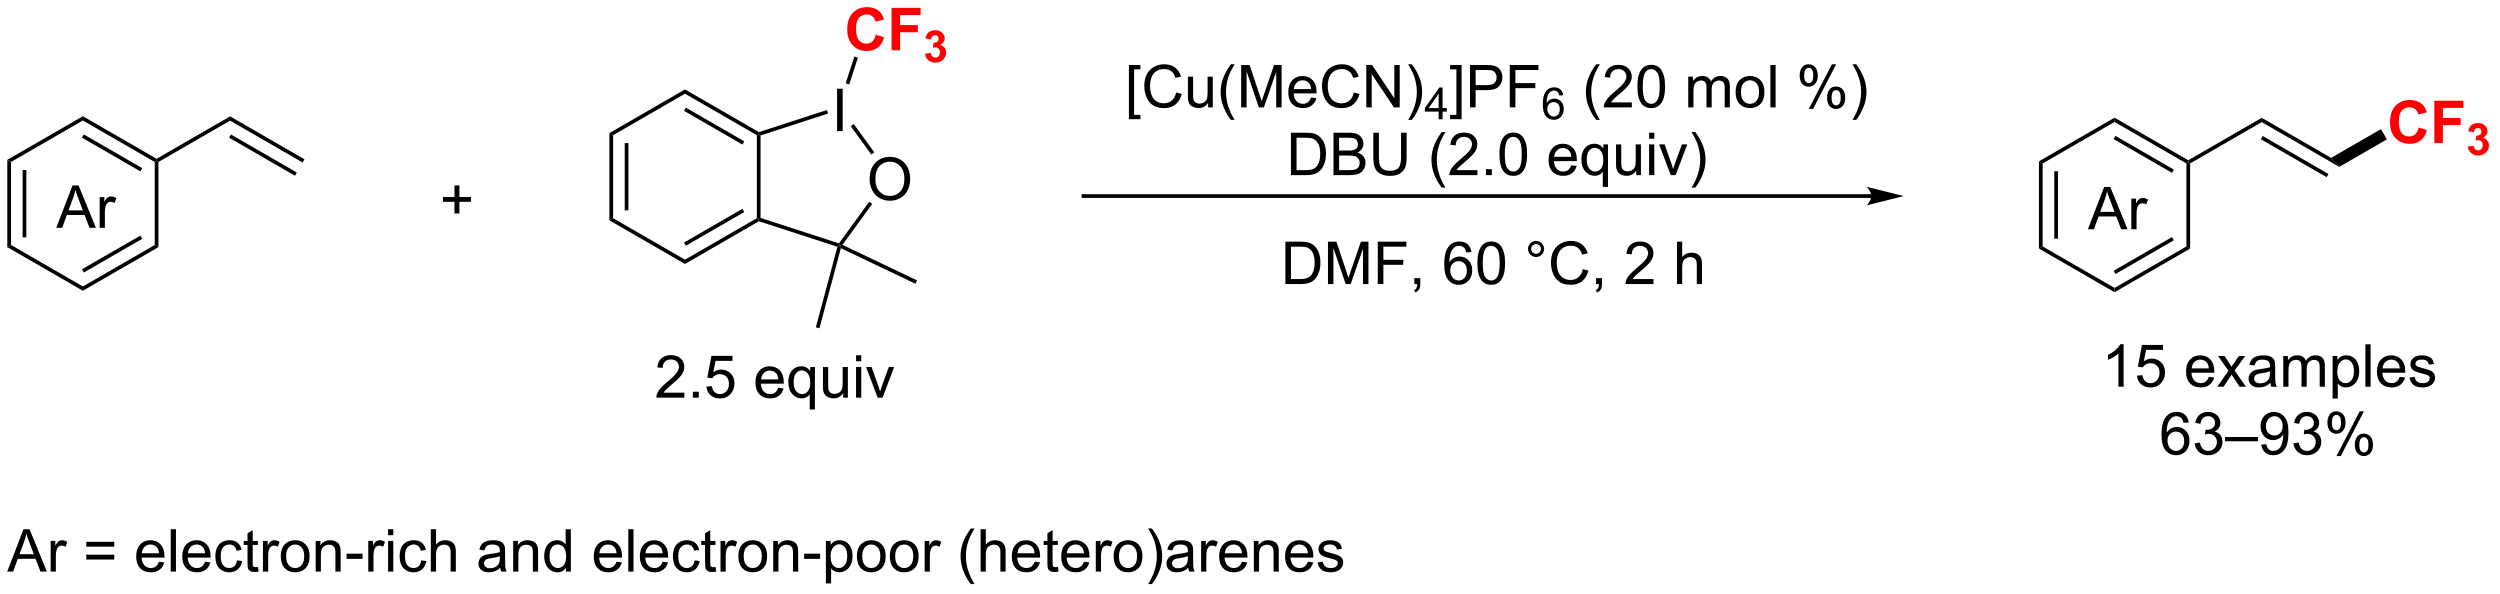 <?xml version="1.0" encoding="UTF-8"?>
<!DOCTYPE svg PUBLIC '-//W3C//DTD SVG 1.0//EN'
          'http://www.w3.org/TR/2001/REC-SVG-20010904/DTD/svg10.dtd'>
<svg stroke-dasharray="none" shape-rendering="auto" xmlns="http://www.w3.org/2000/svg" font-family="'Dialog'" text-rendering="auto" width="463" fill-opacity="1" color-interpolation="auto" color-rendering="auto" preserveAspectRatio="xMidYMid meet" font-size="12px" viewBox="0 0 463 110" fill="black" xmlns:xlink="http://www.w3.org/1999/xlink" stroke="black" image-rendering="auto" stroke-miterlimit="10" stroke-linecap="square" stroke-linejoin="miter" font-style="normal" stroke-width="1" height="110" stroke-dashoffset="0" font-weight="normal" stroke-opacity="1"
><!--Generated by the Batik Graphics2D SVG Generator--><defs id="genericDefs"
  /><g
  ><defs id="defs1"
    ><clipPath clipPathUnits="userSpaceOnUse" id="clipPath1"
      ><path d="M0.632 1.614 L347.465 1.614 L347.465 83.779 L0.632 83.779 L0.632 1.614 Z"
      /></clipPath
      ><clipPath clipPathUnits="userSpaceOnUse" id="clipPath2"
      ><path d="M-0.985 22.277 L-0.985 102.157 L336.203 102.157 L336.203 22.277 Z"
      /></clipPath
    ></defs
    ><g transform="scale(1.333,1.333) translate(-0.632,-1.614) matrix(1.029,0,0,1.029,1.646,-21.3)"
    ><path d="M0 43.877 L0.5 44.166 L0.5 55.377 L0 55.666 ZM2.07 45.217 L2.07 54.326 L2.57 54.326 L2.57 45.217 Z" stroke="none" clip-path="url(#clipPath2)"
    /></g
    ><g transform="matrix(1.371,0,0,1.371,1.351,-30.552)"
    ><path d="M0 55.666 L0.5 55.377 L10.209 60.983 L10.209 61.56 Z" stroke="none" clip-path="url(#clipPath2)"
    /></g
    ><g transform="matrix(1.371,0,0,1.371,1.351,-30.552)"
    ><path d="M10.209 61.56 L10.209 60.983 L19.919 55.377 L20.419 55.666 ZM10.334 59.098 L18.224 54.543 L17.974 54.11 L10.084 58.665 Z" stroke="none" clip-path="url(#clipPath2)"
    /></g
    ><g transform="matrix(1.371,0,0,1.371,1.351,-30.552)"
    ><path d="M20.419 55.666 L19.919 55.377 L19.919 44.166 L20.169 44.022 L20.419 44.166 Z" stroke="none" clip-path="url(#clipPath2)"
    /></g
    ><g transform="matrix(1.371,0,0,1.371,1.351,-30.552)"
    ><path d="M20.169 43.733 L20.169 44.022 L19.919 44.166 L10.209 38.56 L10.209 37.983 ZM18.224 45 L10.334 40.445 L10.084 40.878 L17.974 45.433 Z" stroke="none" clip-path="url(#clipPath2)"
    /></g
    ><g transform="matrix(1.371,0,0,1.371,1.351,-30.552)"
    ><path d="M10.209 37.983 L10.209 38.56 L0.5 44.166 L0 43.877 Z" stroke="none" clip-path="url(#clipPath2)"
    /></g
    ><g transform="matrix(1.371,0,0,1.371,1.351,-30.552)"
    ><path d="M20.419 44.166 L20.169 44.022 L20.169 43.733 L30.093 38.003 L30.093 38.58 Z" stroke="none" clip-path="url(#clipPath2)"
    /></g
    ><g transform="matrix(1.371,0,0,1.371,1.351,-30.552)"
    ><path d="M30.093 38.58 L30.093 38.003 L40.143 43.805 L39.893 44.238 ZM29.968 40.89 L38.862 46.024 L39.112 45.591 L30.218 40.457 Z" stroke="none" clip-path="url(#clipPath2)"
    /></g
    ><g transform="matrix(1.371,0,0,1.371,1.351,-30.552)"
    ><path d="M6.61 53.061 L8.811 47.335 L9.629 47.335 L11.972 53.061 L11.108 53.061 L10.441 51.327 L8.045 51.327 L7.418 53.061 L6.61 53.061 ZM8.264 50.71 L10.207 50.71 L9.608 49.124 Q9.334 48.4 9.201 47.936 Q9.092 48.486 8.894 49.03 L8.264 50.71 ZM12.48 53.061 L12.48 48.913 L13.113 48.913 L13.113 49.54 Q13.355 49.1 13.558 48.96 Q13.764 48.819 14.011 48.819 Q14.366 48.819 14.733 49.046 L14.491 49.697 Q14.233 49.546 13.975 49.546 Q13.746 49.546 13.561 49.684 Q13.379 49.822 13.3 50.069 Q13.183 50.444 13.183 50.889 L13.183 53.061 L12.48 53.061 Z" stroke="none" clip-path="url(#clipPath2)"
    /></g
    ><g transform="matrix(1.371,0,0,1.371,1.351,-30.552)"
    ><path d="M251.81 48.522 L145.378 48.522 L145.128 48.522 L145.128 49.022 L145.378 49.022 L251.81 49.022 L252.06 49.022 L252.06 48.522 L251.81 48.522 ZM256.185 48.772 L251.185 47.522 C251.185 47.522 251.81 48.225 251.81 48.772 C251.81 49.318 251.185 50.022 251.185 50.022 Z" stroke="none" clip-path="url(#clipPath2)"
    /></g
    ><g transform="matrix(1.371,0,0,1.371,1.351,-30.552)"
    ><path d="M60.408 51.121 L60.408 49.55 L58.848 49.55 L58.848 48.894 L60.408 48.894 L60.408 47.337 L61.072 47.337 L61.072 48.894 L62.629 48.894 L62.629 49.55 L61.072 49.55 L61.072 51.121 L60.408 51.121 Z" stroke="none" clip-path="url(#clipPath2)"
    /></g
    ><g transform="matrix(1.371,0,0,1.371,1.351,-30.552)"
    ><path d="M81.334 40.258 L81.834 40.547 L81.834 51.758 L81.334 52.047 ZM83.404 41.597 L83.404 50.707 L83.904 50.707 L83.904 41.597 Z" stroke="none" clip-path="url(#clipPath2)"
    /></g
    ><g transform="matrix(1.371,0,0,1.371,1.351,-30.552)"
    ><path d="M81.334 52.047 L81.834 51.758 L91.543 57.364 L91.543 57.941 Z" stroke="none" clip-path="url(#clipPath2)"
    /></g
    ><g transform="matrix(1.371,0,0,1.371,1.351,-30.552)"
    ><path d="M91.543 57.941 L91.543 57.364 L101.252 51.758 L101.502 51.902 L101.531 52.174 ZM91.668 55.478 L99.557 50.924 L99.307 50.491 L91.418 55.045 Z" stroke="none" clip-path="url(#clipPath2)"
    /></g
    ><g transform="matrix(1.371,0,0,1.371,1.351,-30.552)"
    ><path d="M101.752 51.721 L101.502 51.902 L101.252 51.758 L101.252 40.547 L101.502 40.402 L101.752 40.584 Z" stroke="none" clip-path="url(#clipPath2)"
    /></g
    ><g transform="matrix(1.371,0,0,1.371,1.351,-30.552)"
    ><path d="M101.531 40.13 L101.502 40.402 L101.252 40.547 L91.543 34.941 L91.543 34.364 ZM99.557 41.381 L91.668 36.826 L91.418 37.259 L99.307 41.814 Z" stroke="none" clip-path="url(#clipPath2)"
    /></g
    ><g transform="matrix(1.371,0,0,1.371,1.351,-30.552)"
    ><path d="M91.543 34.364 L91.543 34.941 L81.834 40.547 L81.334 40.258 Z" stroke="none" clip-path="url(#clipPath2)"
    /></g
    ><g transform="matrix(1.371,0,0,1.371,1.351,-30.552)"
    ><path d="M116.487 46.513 Q116.487 45.086 117.252 44.281 Q118.018 43.474 119.229 43.474 Q120.021 43.474 120.656 43.854 Q121.294 44.232 121.627 44.909 Q121.963 45.586 121.963 46.445 Q121.963 47.318 121.612 48.005 Q121.26 48.693 120.615 49.047 Q119.971 49.401 119.224 49.401 Q118.417 49.401 117.779 49.011 Q117.143 48.617 116.815 47.943 Q116.487 47.266 116.487 46.513 ZM117.268 46.524 Q117.268 47.56 117.823 48.156 Q118.38 48.75 119.221 48.75 Q120.076 48.75 120.627 48.149 Q121.182 47.547 121.182 46.443 Q121.182 45.742 120.945 45.221 Q120.708 44.701 120.252 44.414 Q119.799 44.125 119.232 44.125 Q118.427 44.125 117.846 44.68 Q117.268 45.232 117.268 46.524 Z" stroke="none" clip-path="url(#clipPath2)"
    /></g
    ><g transform="matrix(1.371,0,0,1.371,1.351,-30.552)"
    ><path d="M112.087 39.998 L112.087 34.272 L112.845 34.272 L112.845 39.998 L112.087 39.998 Z" stroke="none" clip-path="url(#clipPath2)"
    /></g
    ><g transform="matrix(1.371,0,0,1.371,1.351,-30.552)"
    ><path d="M101.531 52.174 L101.502 51.902 L101.752 51.721 L112.344 55.162 L112.439 55.456 L112.136 55.62 Z" stroke="none" clip-path="url(#clipPath2)"
    /></g
    ><g transform="matrix(1.371,0,0,1.371,1.351,-30.552)"
    ><path d="M112.818 55.36 L112.439 55.456 L112.344 55.162 L116.434 49.533 L116.838 49.827 Z" stroke="none" clip-path="url(#clipPath2)"
    /></g
    ><g transform="matrix(1.371,0,0,1.371,1.351,-30.552)"
    ><path d="M117.12 42.865 L116.715 43.159 L113.937 39.335 L114.342 39.041 Z" stroke="none" clip-path="url(#clipPath2)"
    /></g
    ><g transform="matrix(1.371,0,0,1.371,1.351,-30.552)"
    ><path d="M110.712 37.147 L110.867 37.622 L101.752 40.584 L101.502 40.402 L101.531 40.13 Z" stroke="none" clip-path="url(#clipPath2)"
    /></g
    ><g transform="matrix(1.371,0,0,1.371,1.351,-30.552)"
    ><path d="M112.136 55.62 L112.439 55.456 L112.603 55.811 L109.704 66.629 L109.222 66.499 Z" stroke="none" clip-path="url(#clipPath2)"
    /></g
    ><g transform="matrix(1.371,0,0,1.371,1.351,-30.552)"
    ><path d="M112.603 55.811 L112.439 55.456 L112.818 55.36 L122.891 60.164 L122.675 60.615 Z" stroke="none" clip-path="url(#clipPath2)"
    /></g
    ><g fill="red" transform="matrix(1.371,0,0,1.371,1.351,-30.552)" stroke="red"
    ><path d="M117.328 26.968 L118.448 27.324 Q118.19 28.262 117.591 28.718 Q116.992 29.173 116.07 29.173 Q114.93 29.173 114.195 28.395 Q113.461 27.613 113.461 26.262 Q113.461 24.832 114.198 24.04 Q114.938 23.249 116.141 23.249 Q117.19 23.249 117.846 23.871 Q118.237 24.238 118.432 24.926 L117.289 25.199 Q117.188 24.754 116.865 24.496 Q116.542 24.238 116.081 24.238 Q115.445 24.238 115.047 24.697 Q114.651 25.152 114.651 26.176 Q114.651 27.262 115.042 27.723 Q115.432 28.184 116.057 28.184 Q116.518 28.184 116.849 27.892 Q117.182 27.598 117.328 26.968 ZM119.449 29.074 L119.449 23.348 L123.374 23.348 L123.374 24.317 L120.605 24.317 L120.605 25.671 L122.996 25.671 L122.996 26.639 L120.605 26.639 L120.605 29.074 L119.449 29.074 Z" stroke="none" clip-path="url(#clipPath2)"
    /></g
    ><g fill="red" transform="matrix(1.371,0,0,1.371,1.351,-30.552)" stroke="red"
    ><path d="M123.971 29.534 L124.768 29.438 Q124.805 29.743 124.971 29.905 Q125.139 30.065 125.378 30.065 Q125.632 30.065 125.805 29.872 Q125.981 29.678 125.981 29.35 Q125.981 29.04 125.813 28.858 Q125.647 28.676 125.407 28.676 Q125.249 28.676 125.028 28.737 L125.12 28.067 Q125.454 28.075 125.63 27.922 Q125.805 27.768 125.805 27.512 Q125.805 27.295 125.676 27.166 Q125.547 27.038 125.333 27.038 Q125.122 27.038 124.971 27.184 Q124.823 27.331 124.792 27.612 L124.032 27.483 Q124.112 27.094 124.27 26.862 Q124.43 26.627 124.716 26.495 Q125.003 26.362 125.356 26.362 Q125.963 26.362 126.329 26.748 Q126.632 27.065 126.632 27.463 Q126.632 28.028 126.012 28.366 Q126.382 28.444 126.602 28.719 Q126.825 28.995 126.825 29.385 Q126.825 29.95 126.411 30.35 Q125.999 30.748 125.383 30.748 Q124.799 30.748 124.415 30.413 Q124.032 30.077 123.971 29.534 Z" stroke="none" clip-path="url(#clipPath2)"
    /></g
    ><g transform="matrix(1.371,0,0,1.371,1.351,-30.552)"
    ><path d="M113.728 33.692 L113.252 33.538 L114.429 29.916 L114.904 30.071 Z" stroke="none" clip-path="url(#clipPath2)"
    /></g
    ><g transform="matrix(1.371,0,0,1.371,1.351,-30.552)"
    ><path d="M91.458 75.329 L91.458 76.006 L87.672 76.006 Q87.664 75.751 87.755 75.516 Q87.898 75.131 88.216 74.756 Q88.536 74.381 89.138 73.889 Q90.07 73.123 90.398 72.675 Q90.726 72.227 90.726 71.829 Q90.726 71.412 90.427 71.126 Q90.13 70.837 89.648 70.837 Q89.14 70.837 88.836 71.141 Q88.531 71.446 88.528 71.985 L87.804 71.912 Q87.88 71.102 88.364 70.68 Q88.849 70.256 89.664 70.256 Q90.489 70.256 90.969 70.714 Q91.45 71.17 91.45 71.844 Q91.45 72.188 91.31 72.522 Q91.169 72.852 90.841 73.219 Q90.515 73.587 89.757 74.227 Q89.125 74.759 88.945 74.949 Q88.765 75.139 88.648 75.329 L91.458 75.329 ZM92.605 76.006 L92.605 75.204 L93.407 75.204 L93.407 76.006 L92.605 76.006 ZM94.435 74.506 L95.172 74.444 Q95.255 74.983 95.552 75.253 Q95.851 75.524 96.273 75.524 Q96.781 75.524 97.132 75.141 Q97.484 74.759 97.484 74.126 Q97.484 73.524 97.145 73.178 Q96.81 72.829 96.263 72.829 Q95.922 72.829 95.648 72.985 Q95.375 73.139 95.219 73.384 L94.56 73.298 L95.114 70.358 L97.961 70.358 L97.961 71.029 L95.677 71.029 L95.367 72.569 Q95.882 72.209 96.45 72.209 Q97.2 72.209 97.716 72.73 Q98.231 73.248 98.231 74.063 Q98.231 74.842 97.778 75.407 Q97.226 76.105 96.273 76.105 Q95.492 76.105 94.997 75.668 Q94.505 75.227 94.435 74.506 ZM104.14 74.67 L104.867 74.759 Q104.695 75.397 104.229 75.748 Q103.765 76.1 103.044 76.1 Q102.132 76.1 101.599 75.54 Q101.067 74.977 101.067 73.967 Q101.067 72.92 101.606 72.342 Q102.145 71.764 103.005 71.764 Q103.836 71.764 104.362 72.332 Q104.89 72.897 104.89 73.923 Q104.89 73.985 104.888 74.11 L101.794 74.11 Q101.833 74.795 102.179 75.16 Q102.528 75.522 103.047 75.522 Q103.435 75.522 103.708 75.319 Q103.981 75.115 104.14 74.67 ZM101.833 73.532 L104.148 73.532 Q104.101 73.009 103.882 72.748 Q103.547 72.342 103.013 72.342 Q102.528 72.342 102.198 72.668 Q101.867 72.99 101.833 73.532 ZM108.394 77.597 L108.394 75.563 Q108.23 75.795 107.936 75.949 Q107.642 76.1 107.308 76.1 Q106.571 76.1 106.037 75.511 Q105.504 74.92 105.504 73.891 Q105.504 73.266 105.72 72.772 Q105.939 72.274 106.35 72.019 Q106.761 71.764 107.254 71.764 Q108.025 71.764 108.465 72.412 L108.465 71.858 L109.097 71.858 L109.097 77.597 L108.394 77.597 ZM106.228 73.92 Q106.228 74.719 106.564 75.121 Q106.9 75.522 107.368 75.522 Q107.816 75.522 108.139 75.141 Q108.465 74.759 108.465 73.983 Q108.465 73.154 108.123 72.738 Q107.782 72.319 107.321 72.319 Q106.863 72.319 106.545 72.707 Q106.228 73.094 106.228 73.92 ZM112.919 76.006 L112.919 75.397 Q112.435 76.1 111.601 76.1 Q111.234 76.1 110.916 75.959 Q110.599 75.819 110.442 75.605 Q110.289 75.391 110.226 75.084 Q110.185 74.876 110.185 74.428 L110.185 71.858 L110.888 71.858 L110.888 74.157 Q110.888 74.709 110.929 74.899 Q110.997 75.178 111.211 75.337 Q111.427 75.493 111.742 75.493 Q112.06 75.493 112.336 75.332 Q112.614 75.17 112.729 74.891 Q112.844 74.61 112.844 74.079 L112.844 71.858 L113.547 71.858 L113.547 76.006 L112.919 76.006 ZM114.652 71.087 L114.652 70.279 L115.355 70.279 L115.355 71.087 L114.652 71.087 ZM114.652 76.006 L114.652 71.858 L115.355 71.858 L115.355 76.006 L114.652 76.006 ZM117.578 76.006 L116 71.858 L116.742 71.858 L117.632 74.342 Q117.778 74.743 117.898 75.178 Q117.992 74.85 118.161 74.389 L119.083 71.858 L119.804 71.858 L118.234 76.006 L117.578 76.006 Z" stroke="none" clip-path="url(#clipPath2)"
    /></g
    ><g transform="matrix(1.371,0,0,1.371,1.351,-30.552)"
    ><path d="M151.512 38.383 L151.512 31.066 L153.062 31.066 L153.062 31.646 L152.215 31.646 L152.215 37.8 L153.062 37.8 L153.062 38.383 L151.512 38.383 ZM157.894 34.785 L158.651 34.975 Q158.414 35.91 157.795 36.402 Q157.175 36.891 156.282 36.891 Q155.355 36.891 154.774 36.514 Q154.196 36.136 153.891 35.422 Q153.589 34.706 153.589 33.886 Q153.589 32.99 153.93 32.326 Q154.274 31.66 154.904 31.313 Q155.534 30.967 156.292 30.967 Q157.151 30.967 157.737 31.404 Q158.323 31.842 158.555 32.636 L157.808 32.81 Q157.61 32.185 157.23 31.902 Q156.852 31.615 156.276 31.615 Q155.618 31.615 155.172 31.933 Q154.73 32.248 154.55 32.782 Q154.37 33.316 154.37 33.881 Q154.37 34.613 154.584 35.157 Q154.797 35.701 155.245 35.972 Q155.696 36.24 156.219 36.24 Q156.855 36.24 157.295 35.873 Q157.737 35.506 157.894 34.785 ZM162.215 36.792 L162.215 36.183 Q161.731 36.886 160.898 36.886 Q160.53 36.886 160.213 36.745 Q159.895 36.605 159.739 36.391 Q159.585 36.178 159.523 35.87 Q159.481 35.662 159.481 35.214 L159.481 32.644 L160.184 32.644 L160.184 34.943 Q160.184 35.495 160.226 35.685 Q160.293 35.964 160.507 36.123 Q160.723 36.279 161.038 36.279 Q161.356 36.279 161.632 36.118 Q161.911 35.956 162.025 35.678 Q162.14 35.397 162.14 34.865 L162.14 32.644 L162.843 32.644 L162.843 36.792 L162.215 36.792 ZM165.289 38.477 Q164.706 37.743 164.302 36.758 Q163.901 35.772 163.901 34.717 Q163.901 33.787 164.203 32.935 Q164.555 31.949 165.289 30.967 L165.792 30.967 Q165.321 31.779 165.167 32.128 Q164.93 32.667 164.792 33.253 Q164.625 33.982 164.625 34.722 Q164.625 36.6 165.792 38.477 L165.289 38.477 ZM166.675 36.792 L166.675 31.066 L167.815 31.066 L169.172 35.12 Q169.36 35.685 169.446 35.967 Q169.542 35.654 169.75 35.05 L171.12 31.066 L172.141 31.066 L172.141 36.792 L171.409 36.792 L171.409 31.998 L169.745 36.792 L169.063 36.792 L167.407 31.917 L167.407 36.792 L166.675 36.792 ZM176.112 35.456 L176.839 35.545 Q176.667 36.183 176.201 36.535 Q175.737 36.886 175.016 36.886 Q174.105 36.886 173.571 36.326 Q173.039 35.764 173.039 34.753 Q173.039 33.706 173.578 33.128 Q174.118 32.55 174.977 32.55 Q175.808 32.55 176.334 33.118 Q176.862 33.683 176.862 34.709 Q176.862 34.772 176.86 34.897 L173.766 34.897 Q173.805 35.581 174.151 35.946 Q174.5 36.308 175.019 36.308 Q175.407 36.308 175.68 36.105 Q175.953 35.902 176.112 35.456 ZM173.805 34.318 L176.12 34.318 Q176.073 33.795 175.855 33.535 Q175.519 33.128 174.985 33.128 Q174.5 33.128 174.17 33.454 Q173.839 33.777 173.805 34.318 ZM181.898 34.785 L182.655 34.975 Q182.418 35.91 181.798 36.402 Q181.179 36.891 180.286 36.891 Q179.358 36.891 178.778 36.514 Q178.2 36.136 177.895 35.422 Q177.593 34.706 177.593 33.886 Q177.593 32.99 177.934 32.326 Q178.278 31.66 178.908 31.313 Q179.538 30.967 180.296 30.967 Q181.155 30.967 181.741 31.404 Q182.327 31.842 182.559 32.636 L181.812 32.81 Q181.614 32.185 181.233 31.902 Q180.856 31.615 180.28 31.615 Q179.621 31.615 179.176 31.933 Q178.733 32.248 178.554 32.782 Q178.374 33.316 178.374 33.881 Q178.374 34.613 178.588 35.157 Q178.801 35.701 179.249 35.972 Q179.7 36.24 180.223 36.24 Q180.858 36.24 181.298 35.873 Q181.741 35.506 181.898 34.785 ZM183.581 36.792 L183.581 31.066 L184.36 31.066 L187.368 35.56 L187.368 31.066 L188.094 31.066 L188.094 36.792 L187.315 36.792 L184.308 32.292 L184.308 36.792 L183.581 36.792 ZM189.739 38.477 L189.233 38.477 Q190.403 36.6 190.403 34.722 Q190.403 33.988 190.233 33.264 Q190.101 32.678 189.864 32.139 Q189.71 31.787 189.233 30.967 L189.739 30.967 Q190.473 31.949 190.825 32.935 Q191.124 33.787 191.124 34.717 Q191.124 35.772 190.72 36.758 Q190.317 37.743 189.739 38.477 Z" stroke="none" clip-path="url(#clipPath2)"
    /></g
    ><g transform="matrix(1.371,0,0,1.371,1.351,-30.552)"
    ><path d="M193.353 38.392 L193.353 37.363 L191.489 37.363 L191.489 36.881 L193.45 34.097 L193.88 34.097 L193.88 36.881 L194.46 36.881 L194.46 37.363 L193.88 37.363 L193.88 38.392 L193.353 38.392 ZM193.353 36.881 L193.353 34.943 L192.009 36.881 L193.353 36.881 Z" stroke="none" clip-path="url(#clipPath2)"
    /></g
    ><g transform="matrix(1.371,0,0,1.371,1.351,-30.552)"
    ><path d="M196.453 38.383 L194.904 38.383 L194.904 37.8 L195.75 37.8 L195.75 31.646 L194.904 31.646 L194.904 31.066 L196.453 31.066 L196.453 38.383 ZM197.59 36.792 L197.59 31.066 L199.751 31.066 Q200.322 31.066 200.621 31.12 Q201.043 31.191 201.327 31.389 Q201.613 31.584 201.788 31.941 Q201.962 32.295 201.962 32.722 Q201.962 33.451 201.496 33.959 Q201.032 34.464 199.816 34.464 L198.348 34.464 L198.348 36.792 L197.59 36.792 ZM198.348 33.787 L199.829 33.787 Q200.564 33.787 200.871 33.514 Q201.181 33.24 201.181 32.745 Q201.181 32.386 200.999 32.131 Q200.816 31.873 200.519 31.792 Q200.329 31.74 199.814 31.74 L198.348 31.74 L198.348 33.787 ZM202.965 36.792 L202.965 31.066 L206.829 31.066 L206.829 31.74 L203.723 31.74 L203.723 33.514 L206.41 33.514 L206.41 34.191 L203.723 34.191 L203.723 36.792 L202.965 36.792 Z" stroke="none" clip-path="url(#clipPath2)"
    /></g
    ><g transform="matrix(1.371,0,0,1.371,1.351,-30.552)"
    ><path d="M210.182 35.148 L209.656 35.189 Q209.586 34.879 209.457 34.738 Q209.244 34.513 208.93 34.513 Q208.678 34.513 208.488 34.654 Q208.238 34.836 208.094 35.185 Q207.951 35.533 207.945 36.178 Q208.137 35.886 208.412 35.746 Q208.688 35.605 208.988 35.605 Q209.516 35.605 209.887 35.994 Q210.258 36.383 210.258 36.998 Q210.258 37.402 210.082 37.75 Q209.908 38.095 209.604 38.281 Q209.299 38.467 208.912 38.467 Q208.254 38.467 207.838 37.982 Q207.422 37.496 207.422 36.383 Q207.422 35.136 207.881 34.572 Q208.283 34.08 208.963 34.08 Q209.469 34.08 209.793 34.365 Q210.117 34.648 210.182 35.148 ZM208.027 37 Q208.027 37.273 208.143 37.523 Q208.26 37.771 208.467 37.902 Q208.676 38.031 208.904 38.031 Q209.238 38.031 209.479 37.761 Q209.719 37.492 209.719 37.029 Q209.719 36.584 209.481 36.328 Q209.244 36.072 208.883 36.072 Q208.525 36.072 208.275 36.328 Q208.027 36.584 208.027 37 Z" stroke="none" clip-path="url(#clipPath2)"
    /></g
    ><g transform="matrix(1.371,0,0,1.371,1.351,-30.552)"
    ><path d="M214.627 38.477 Q214.044 37.743 213.64 36.758 Q213.239 35.772 213.239 34.717 Q213.239 33.787 213.541 32.935 Q213.893 31.949 214.627 30.967 L215.13 30.967 Q214.659 31.779 214.505 32.128 Q214.268 32.667 214.13 33.253 Q213.963 33.982 213.963 34.722 Q213.963 36.6 215.13 38.477 L214.627 38.477 ZM219.448 36.115 L219.448 36.792 L215.661 36.792 Q215.653 36.537 215.744 36.303 Q215.888 35.917 216.206 35.542 Q216.526 35.167 217.127 34.675 Q218.06 33.91 218.388 33.462 Q218.716 33.014 218.716 32.615 Q218.716 32.199 218.416 31.912 Q218.119 31.623 217.638 31.623 Q217.13 31.623 216.825 31.928 Q216.521 32.232 216.518 32.772 L215.794 32.699 Q215.869 31.889 216.354 31.467 Q216.838 31.042 217.653 31.042 Q218.479 31.042 218.958 31.501 Q219.44 31.956 219.44 32.631 Q219.44 32.975 219.299 33.308 Q219.159 33.639 218.831 34.006 Q218.505 34.373 217.747 35.014 Q217.114 35.545 216.935 35.735 Q216.755 35.925 216.638 36.115 L219.448 36.115 ZM220.202 33.967 Q220.202 32.951 220.41 32.334 Q220.618 31.714 221.03 31.378 Q221.444 31.042 222.069 31.042 Q222.53 31.042 222.876 31.227 Q223.225 31.412 223.452 31.764 Q223.678 32.113 223.806 32.615 Q223.936 33.115 223.936 33.967 Q223.936 34.975 223.728 35.594 Q223.522 36.214 223.108 36.553 Q222.696 36.891 222.069 36.891 Q221.241 36.891 220.767 36.295 Q220.202 35.581 220.202 33.967 ZM220.923 33.967 Q220.923 35.378 221.254 35.844 Q221.584 36.31 222.069 36.31 Q222.553 36.31 222.881 35.842 Q223.212 35.373 223.212 33.967 Q223.212 32.553 222.881 32.089 Q222.553 31.623 222.061 31.623 Q221.577 31.623 221.287 32.035 Q220.923 32.558 220.923 33.967 ZM227.069 36.792 L227.069 32.644 L227.696 32.644 L227.696 33.225 Q227.892 32.92 228.215 32.735 Q228.54 32.55 228.954 32.55 Q229.415 32.55 229.709 32.743 Q230.006 32.933 230.126 33.277 Q230.618 32.55 231.407 32.55 Q232.024 32.55 232.355 32.891 Q232.689 33.232 232.689 33.943 L232.689 36.792 L231.991 36.792 L231.991 34.178 Q231.991 33.756 231.92 33.571 Q231.853 33.386 231.673 33.274 Q231.493 33.16 231.251 33.16 Q230.814 33.16 230.524 33.451 Q230.235 33.74 230.235 34.381 L230.235 36.792 L229.532 36.792 L229.532 34.097 Q229.532 33.628 229.36 33.394 Q229.189 33.16 228.798 33.16 Q228.501 33.16 228.248 33.316 Q227.998 33.472 227.884 33.774 Q227.772 34.074 227.772 34.639 L227.772 36.792 L227.069 36.792 ZM233.47 34.717 Q233.47 33.566 234.11 33.011 Q234.647 32.55 235.415 32.55 Q236.272 32.55 236.814 33.11 Q237.358 33.67 237.358 34.66 Q237.358 35.459 237.116 35.92 Q236.876 36.378 236.418 36.633 Q235.959 36.886 235.415 36.886 Q234.545 36.886 234.006 36.329 Q233.47 35.769 233.47 34.717 ZM234.194 34.717 Q234.194 35.514 234.54 35.912 Q234.889 36.308 235.415 36.308 Q235.939 36.308 236.285 35.91 Q236.634 35.511 236.634 34.693 Q236.634 33.925 236.285 33.529 Q235.936 33.131 235.415 33.131 Q234.889 33.131 234.54 33.527 Q234.194 33.92 234.194 34.717 ZM238.166 36.792 L238.166 31.066 L238.869 31.066 L238.869 36.792 L238.166 36.792 ZM242.119 32.441 Q242.119 31.826 242.427 31.396 Q242.737 30.967 243.323 30.967 Q243.862 30.967 244.213 31.352 Q244.567 31.738 244.567 32.482 Q244.567 33.209 244.211 33.602 Q243.854 33.995 243.331 33.995 Q242.81 33.995 242.463 33.61 Q242.119 33.222 242.119 32.441 ZM243.341 31.451 Q243.081 31.451 242.906 31.678 Q242.732 31.904 242.732 32.511 Q242.732 33.06 242.906 33.287 Q243.083 33.511 243.341 33.511 Q243.607 33.511 243.781 33.285 Q243.956 33.058 243.956 32.456 Q243.956 31.902 243.778 31.678 Q243.604 31.451 243.341 31.451 ZM243.346 37.003 L246.479 30.967 L247.049 30.967 L243.927 37.003 L243.346 37.003 ZM245.823 35.449 Q245.823 34.831 246.13 34.404 Q246.44 33.975 247.028 33.975 Q247.567 33.975 247.922 34.36 Q248.276 34.745 248.276 35.49 Q248.276 36.217 247.916 36.61 Q247.56 37.003 247.034 37.003 Q246.513 37.003 246.166 36.615 Q245.823 36.225 245.823 35.449 ZM247.049 34.459 Q246.784 34.459 246.609 34.685 Q246.435 34.912 246.435 35.519 Q246.435 36.066 246.609 36.292 Q246.786 36.519 247.044 36.519 Q247.315 36.519 247.487 36.292 Q247.661 36.066 247.661 35.464 Q247.661 34.91 247.484 34.685 Q247.31 34.459 247.049 34.459 ZM249.756 38.477 L249.251 38.477 Q250.42 36.6 250.42 34.722 Q250.42 33.988 250.251 33.264 Q250.118 32.678 249.881 32.139 Q249.728 31.787 249.251 30.967 L249.756 30.967 Q250.491 31.949 250.842 32.935 Q251.142 33.787 251.142 34.717 Q251.142 35.772 250.738 36.758 Q250.334 37.743 249.756 38.477 Z" stroke="none" clip-path="url(#clipPath2)"
    /></g
    ><g transform="matrix(1.371,0,0,1.371,1.351,-30.552)"
    ><path d="M173.4 45.942 L173.4 40.216 L175.374 40.216 Q176.041 40.216 176.393 40.297 Q176.885 40.411 177.234 40.708 Q177.687 41.091 177.911 41.687 Q178.135 42.281 178.135 43.047 Q178.135 43.7 177.981 44.205 Q177.83 44.708 177.59 45.039 Q177.353 45.367 177.07 45.557 Q176.788 45.747 176.387 45.846 Q175.986 45.942 175.468 45.942 L173.4 45.942 ZM174.158 45.265 L175.382 45.265 Q175.947 45.265 176.27 45.161 Q176.593 45.054 176.783 44.864 Q177.054 44.593 177.202 44.14 Q177.353 43.684 177.353 43.036 Q177.353 42.138 177.059 41.656 Q176.765 41.172 176.343 41.007 Q176.038 40.89 175.361 40.89 L174.158 40.89 L174.158 45.265 ZM179.147 45.942 L179.147 40.216 L181.295 40.216 Q181.951 40.216 182.347 40.39 Q182.745 40.562 182.969 40.924 Q183.193 41.286 183.193 41.679 Q183.193 42.047 182.993 42.372 Q182.795 42.695 182.394 42.895 Q182.912 43.047 183.191 43.414 Q183.472 43.781 183.472 44.281 Q183.472 44.684 183.3 45.031 Q183.131 45.375 182.881 45.562 Q182.631 45.75 182.253 45.846 Q181.878 45.942 181.331 45.942 L179.147 45.942 ZM179.904 42.622 L181.144 42.622 Q181.647 42.622 181.865 42.554 Q182.154 42.468 182.3 42.27 Q182.449 42.07 182.449 41.77 Q182.449 41.484 182.31 41.268 Q182.175 41.052 181.92 40.971 Q181.667 40.89 181.05 40.89 L179.904 40.89 L179.904 42.622 ZM179.904 45.265 L181.331 45.265 Q181.699 45.265 181.847 45.239 Q182.107 45.192 182.282 45.083 Q182.459 44.974 182.571 44.765 Q182.685 44.554 182.685 44.281 Q182.685 43.961 182.522 43.726 Q182.357 43.489 182.066 43.393 Q181.777 43.297 181.23 43.297 L179.904 43.297 L179.904 45.265 ZM188.272 40.216 L189.029 40.216 L189.029 43.523 Q189.029 44.388 188.834 44.895 Q188.639 45.403 188.128 45.724 Q187.62 46.041 186.792 46.041 Q185.988 46.041 185.475 45.763 Q184.964 45.484 184.745 44.961 Q184.527 44.434 184.527 43.523 L184.527 40.216 L185.285 40.216 L185.285 43.52 Q185.285 44.265 185.423 44.619 Q185.56 44.974 185.899 45.166 Q186.238 45.356 186.725 45.356 Q187.56 45.356 187.915 44.979 Q188.272 44.599 188.272 43.52 L188.272 40.216 ZM193.769 47.627 Q193.185 46.893 192.782 45.908 Q192.381 44.922 192.381 43.867 Q192.381 42.937 192.683 42.086 Q193.035 41.099 193.769 40.117 L194.272 40.117 Q193.8 40.929 193.647 41.278 Q193.41 41.817 193.272 42.403 Q193.105 43.132 193.105 43.872 Q193.105 45.75 194.272 47.627 L193.769 47.627 ZM198.589 45.265 L198.589 45.942 L194.803 45.942 Q194.795 45.687 194.886 45.453 Q195.029 45.067 195.347 44.692 Q195.667 44.317 196.269 43.825 Q197.201 43.059 197.529 42.612 Q197.857 42.164 197.857 41.765 Q197.857 41.349 197.558 41.062 Q197.261 40.773 196.779 40.773 Q196.272 40.773 195.967 41.078 Q195.662 41.382 195.66 41.922 L194.935 41.849 Q195.011 41.039 195.495 40.617 Q195.98 40.192 196.795 40.192 Q197.62 40.192 198.1 40.651 Q198.581 41.106 198.581 41.781 Q198.581 42.125 198.441 42.458 Q198.3 42.789 197.972 43.156 Q197.647 43.523 196.889 44.164 Q196.256 44.695 196.076 44.885 Q195.897 45.075 195.779 45.265 L198.589 45.265 ZM199.736 45.942 L199.736 45.14 L200.538 45.14 L200.538 45.942 L199.736 45.942 ZM201.566 43.117 Q201.566 42.101 201.774 41.484 Q201.982 40.864 202.394 40.528 Q202.808 40.192 203.433 40.192 Q203.894 40.192 204.24 40.377 Q204.589 40.562 204.816 40.914 Q205.042 41.263 205.17 41.765 Q205.3 42.265 205.3 43.117 Q205.3 44.125 205.092 44.744 Q204.886 45.364 204.472 45.703 Q204.06 46.041 203.433 46.041 Q202.605 46.041 202.131 45.445 Q201.566 44.731 201.566 43.117 ZM202.287 43.117 Q202.287 44.528 202.618 44.994 Q202.949 45.461 203.433 45.461 Q203.917 45.461 204.245 44.992 Q204.576 44.523 204.576 43.117 Q204.576 41.703 204.245 41.239 Q203.917 40.773 203.425 40.773 Q202.941 40.773 202.652 41.184 Q202.287 41.708 202.287 43.117 ZM211.272 44.606 L211.998 44.695 Q211.826 45.333 211.36 45.684 Q210.897 46.036 210.175 46.036 Q209.264 46.036 208.73 45.476 Q208.199 44.914 208.199 43.903 Q208.199 42.856 208.738 42.278 Q209.277 41.7 210.136 41.7 Q210.967 41.7 211.493 42.268 Q212.022 42.833 212.022 43.859 Q212.022 43.922 212.019 44.047 L208.925 44.047 Q208.964 44.731 209.31 45.096 Q209.66 45.458 210.178 45.458 Q210.566 45.458 210.839 45.255 Q211.113 45.052 211.272 44.606 ZM208.964 43.468 L211.279 43.468 Q211.232 42.945 211.014 42.684 Q210.678 42.278 210.144 42.278 Q209.66 42.278 209.329 42.604 Q208.998 42.927 208.964 43.468 ZM215.525 47.533 L215.525 45.5 Q215.361 45.731 215.067 45.885 Q214.773 46.036 214.44 46.036 Q213.702 46.036 213.169 45.447 Q212.635 44.856 212.635 43.828 Q212.635 43.203 212.851 42.708 Q213.07 42.211 213.481 41.955 Q213.893 41.7 214.385 41.7 Q215.156 41.7 215.596 42.349 L215.596 41.794 L216.228 41.794 L216.228 47.533 L215.525 47.533 ZM213.359 43.856 Q213.359 44.656 213.695 45.057 Q214.031 45.458 214.499 45.458 Q214.947 45.458 215.27 45.078 Q215.596 44.695 215.596 43.919 Q215.596 43.091 215.255 42.674 Q214.913 42.255 214.452 42.255 Q213.994 42.255 213.676 42.643 Q213.359 43.031 213.359 43.856 ZM220.05 45.942 L220.05 45.333 Q219.566 46.036 218.732 46.036 Q218.365 46.036 218.048 45.895 Q217.73 45.755 217.574 45.541 Q217.42 45.328 217.357 45.02 Q217.316 44.812 217.316 44.364 L217.316 41.794 L218.019 41.794 L218.019 44.093 Q218.019 44.645 218.06 44.836 Q218.128 45.114 218.342 45.273 Q218.558 45.429 218.873 45.429 Q219.191 45.429 219.467 45.268 Q219.745 45.106 219.86 44.828 Q219.975 44.547 219.975 44.015 L219.975 41.794 L220.678 41.794 L220.678 45.942 L220.05 45.942 ZM221.783 41.023 L221.783 40.216 L222.486 40.216 L222.486 41.023 L221.783 41.023 ZM221.783 45.942 L221.783 41.794 L222.486 41.794 L222.486 45.942 L221.783 45.942 ZM224.709 45.942 L223.131 41.794 L223.873 41.794 L224.764 44.278 Q224.91 44.679 225.029 45.114 Q225.123 44.786 225.292 44.325 L226.214 41.794 L226.935 41.794 L225.365 45.942 L224.709 45.942 ZM228.019 47.627 L227.514 47.627 Q228.683 45.75 228.683 43.872 Q228.683 43.138 228.514 42.414 Q228.381 41.828 228.144 41.289 Q227.99 40.937 227.514 40.117 L228.019 40.117 Q228.753 41.099 229.105 42.086 Q229.404 42.937 229.404 43.867 Q229.404 44.922 229.001 45.908 Q228.597 46.893 228.019 47.627 Z" stroke="none" clip-path="url(#clipPath2)"
    /></g
    ><g transform="matrix(1.371,0,0,1.371,1.351,-30.552)"
    ><path d="M172.649 60.657 L172.649 54.93 L174.622 54.93 Q175.289 54.93 175.641 55.011 Q176.133 55.126 176.482 55.422 Q176.935 55.805 177.159 56.402 Q177.383 56.995 177.383 57.761 Q177.383 58.415 177.229 58.92 Q177.078 59.422 176.839 59.753 Q176.602 60.081 176.318 60.272 Q176.036 60.462 175.636 60.56 Q175.234 60.657 174.716 60.657 L172.649 60.657 ZM173.406 59.98 L174.63 59.98 Q175.195 59.98 175.518 59.876 Q175.841 59.769 176.031 59.579 Q176.302 59.308 176.451 58.855 Q176.602 58.399 176.602 57.751 Q176.602 56.852 176.307 56.37 Q176.013 55.886 175.591 55.722 Q175.286 55.605 174.609 55.605 L173.406 55.605 L173.406 59.98 ZM178.402 60.657 L178.402 54.93 L179.543 54.93 L180.9 58.985 Q181.087 59.55 181.173 59.831 Q181.27 59.519 181.478 58.915 L182.848 54.93 L183.869 54.93 L183.869 60.657 L183.137 60.657 L183.137 55.863 L181.473 60.657 L180.79 60.657 L179.134 55.782 L179.134 60.657 L178.402 60.657 ZM185.129 60.657 L185.129 54.93 L188.994 54.93 L188.994 55.605 L185.887 55.605 L185.887 57.378 L188.574 57.378 L188.574 58.055 L185.887 58.055 L185.887 60.657 L185.129 60.657 ZM190.07 60.657 L190.07 59.855 L190.872 59.855 L190.872 60.657 Q190.872 61.1 190.716 61.37 Q190.56 61.641 190.219 61.79 L190.024 61.49 Q190.247 61.391 190.352 61.201 Q190.458 61.014 190.469 60.657 L190.07 60.657 ZM197.786 56.331 L197.086 56.386 Q196.992 55.972 196.82 55.785 Q196.536 55.485 196.117 55.485 Q195.781 55.485 195.529 55.672 Q195.195 55.915 195.003 56.381 Q194.812 56.844 194.805 57.704 Q195.06 57.316 195.427 57.128 Q195.794 56.941 196.195 56.941 Q196.899 56.941 197.393 57.459 Q197.888 57.977 197.888 58.797 Q197.888 59.337 197.654 59.8 Q197.422 60.261 197.016 60.508 Q196.609 60.756 196.094 60.756 Q195.216 60.756 194.661 60.11 Q194.107 59.462 194.107 57.977 Q194.107 56.316 194.719 55.563 Q195.255 54.907 196.161 54.907 Q196.836 54.907 197.268 55.287 Q197.701 55.665 197.786 56.331 ZM194.914 58.8 Q194.914 59.165 195.068 59.498 Q195.224 59.829 195.5 60.003 Q195.779 60.175 196.083 60.175 Q196.529 60.175 196.849 59.816 Q197.169 59.456 197.169 58.839 Q197.169 58.245 196.852 57.904 Q196.536 57.563 196.055 57.563 Q195.578 57.563 195.245 57.904 Q194.914 58.245 194.914 58.8 ZM198.587 57.831 Q198.587 56.816 198.796 56.199 Q199.004 55.579 199.415 55.243 Q199.829 54.907 200.454 54.907 Q200.915 54.907 201.262 55.092 Q201.611 55.277 201.837 55.628 Q202.064 55.977 202.191 56.48 Q202.322 56.98 202.322 57.831 Q202.322 58.839 202.113 59.459 Q201.908 60.079 201.494 60.417 Q201.082 60.756 200.454 60.756 Q199.626 60.756 199.152 60.16 Q198.587 59.446 198.587 57.831 ZM199.309 57.831 Q199.309 59.243 199.639 59.709 Q199.97 60.175 200.454 60.175 Q200.939 60.175 201.267 59.706 Q201.598 59.238 201.598 57.831 Q201.598 56.417 201.267 55.954 Q200.939 55.488 200.447 55.488 Q199.962 55.488 199.673 55.899 Q199.309 56.422 199.309 57.831 ZM205.426 55.915 Q205.426 55.464 205.744 55.149 Q206.064 54.831 206.509 54.831 Q206.962 54.831 207.277 55.149 Q207.595 55.464 207.595 55.915 Q207.595 56.363 207.275 56.683 Q206.957 57.001 206.509 57.001 Q206.064 57.001 205.744 56.685 Q205.426 56.368 205.426 55.915 ZM205.853 55.915 Q205.853 56.188 206.046 56.381 Q206.238 56.574 206.512 56.574 Q206.783 56.574 206.975 56.381 Q207.168 56.188 207.168 55.915 Q207.168 55.641 206.975 55.449 Q206.783 55.253 206.512 55.253 Q206.238 55.253 206.046 55.449 Q205.853 55.641 205.853 55.915 ZM212.828 58.649 L213.586 58.839 Q213.349 59.774 212.729 60.266 Q212.109 60.756 211.216 60.756 Q210.289 60.756 209.708 60.378 Q209.13 60.001 208.826 59.287 Q208.524 58.571 208.524 57.751 Q208.524 56.855 208.865 56.191 Q209.208 55.524 209.839 55.178 Q210.469 54.831 211.227 54.831 Q212.086 54.831 212.672 55.269 Q213.258 55.706 213.49 56.501 L212.742 56.675 Q212.544 56.05 212.164 55.766 Q211.786 55.48 211.211 55.48 Q210.552 55.48 210.107 55.797 Q209.664 56.113 209.484 56.647 Q209.305 57.18 209.305 57.745 Q209.305 58.477 209.518 59.022 Q209.732 59.566 210.18 59.837 Q210.63 60.105 211.154 60.105 Q211.789 60.105 212.229 59.738 Q212.672 59.37 212.828 58.649 ZM214.613 60.657 L214.613 59.855 L215.415 59.855 L215.415 60.657 Q215.415 61.1 215.259 61.37 Q215.103 61.641 214.762 61.79 L214.566 61.49 Q214.79 61.391 214.895 61.201 Q215.001 61.014 215.012 60.657 L214.613 60.657 ZM222.376 59.98 L222.376 60.657 L218.59 60.657 Q218.582 60.402 218.673 60.167 Q218.816 59.782 219.134 59.407 Q219.454 59.032 220.056 58.54 Q220.988 57.774 221.316 57.326 Q221.645 56.878 221.645 56.48 Q221.645 56.063 221.345 55.777 Q221.048 55.488 220.566 55.488 Q220.059 55.488 219.754 55.792 Q219.449 56.097 219.447 56.636 L218.723 56.563 Q218.798 55.753 219.283 55.331 Q219.767 54.907 220.582 54.907 Q221.408 54.907 221.887 55.365 Q222.369 55.821 222.369 56.495 Q222.369 56.839 222.228 57.172 Q222.087 57.503 221.759 57.87 Q221.434 58.238 220.676 58.878 Q220.043 59.41 219.863 59.6 Q219.684 59.79 219.566 59.98 L222.376 59.98 ZM225.548 60.657 L225.548 54.93 L226.251 54.93 L226.251 56.985 Q226.744 56.415 227.494 56.415 Q227.954 56.415 228.293 56.597 Q228.634 56.777 228.78 57.097 Q228.926 57.417 228.926 58.027 L228.926 60.657 L228.223 60.657 L228.223 58.027 Q228.223 57.501 227.994 57.261 Q227.767 57.019 227.348 57.019 Q227.035 57.019 226.759 57.183 Q226.486 57.344 226.369 57.623 Q226.251 57.899 226.251 58.386 L226.251 60.657 L225.548 60.657 Z" stroke="none" clip-path="url(#clipPath2)"
    /></g
    ><g transform="matrix(1.371,0,0,1.371,1.351,-30.552)"
    ><path d="M274.444 44.075 L274.944 44.364 L274.944 55.575 L274.444 55.864 ZM276.514 45.414 L276.514 54.524 L277.014 54.524 L277.014 45.414 Z" stroke="none" clip-path="url(#clipPath2)"
    /></g
    ><g transform="matrix(1.371,0,0,1.371,1.351,-30.552)"
    ><path d="M274.444 55.864 L274.944 55.575 L284.654 61.181 L284.654 61.758 Z" stroke="none" clip-path="url(#clipPath2)"
    /></g
    ><g transform="matrix(1.371,0,0,1.371,1.351,-30.552)"
    ><path d="M284.654 61.758 L284.654 61.181 L294.363 55.575 L294.863 55.864 ZM284.779 59.296 L292.668 54.741 L292.418 54.308 L284.529 58.863 Z" stroke="none" clip-path="url(#clipPath2)"
    /></g
    ><g transform="matrix(1.371,0,0,1.371,1.351,-30.552)"
    ><path d="M294.863 55.864 L294.363 55.575 L294.363 44.364 L294.613 44.219 L294.863 44.364 Z" stroke="none" clip-path="url(#clipPath2)"
    /></g
    ><g transform="matrix(1.371,0,0,1.371,1.351,-30.552)"
    ><path d="M294.613 43.931 L294.613 44.219 L294.363 44.364 L284.654 38.758 L284.654 38.181 ZM292.668 45.198 L284.779 40.643 L284.529 41.076 L292.418 45.631 Z" stroke="none" clip-path="url(#clipPath2)"
    /></g
    ><g transform="matrix(1.371,0,0,1.371,1.351,-30.552)"
    ><path d="M284.654 38.181 L284.654 38.758 L274.944 44.364 L274.444 44.075 Z" stroke="none" clip-path="url(#clipPath2)"
    /></g
    ><g transform="matrix(1.371,0,0,1.371,1.351,-30.552)"
    ><path d="M294.863 44.364 L294.613 44.219 L294.613 43.931 L304.538 38.201 L304.538 38.778 Z" stroke="none" clip-path="url(#clipPath2)"
    /></g
    ><g transform="matrix(1.371,0,0,1.371,1.351,-30.552)"
    ><path d="M304.538 38.778 L304.538 38.201 L313.912 43.613 L315.012 44.826 ZM304.413 41.088 L313.306 46.222 L313.556 45.789 L304.663 40.655 Z" stroke="none" clip-path="url(#clipPath2)"
    /></g
    ><g transform="matrix(1.371,0,0,1.371,1.351,-30.552)"
    ><path d="M281.055 53.259 L283.255 47.533 L284.073 47.533 L286.417 53.259 L285.552 53.259 L284.885 51.525 L282.49 51.525 L281.862 53.259 L281.055 53.259 ZM282.708 50.908 L284.651 50.908 L284.052 49.322 Q283.779 48.598 283.646 48.134 Q283.536 48.684 283.339 49.228 L282.708 50.908 ZM286.925 53.259 L286.925 49.111 L287.557 49.111 L287.557 49.738 Q287.8 49.298 288.003 49.158 Q288.208 49.017 288.456 49.017 Q288.81 49.017 289.177 49.244 L288.935 49.895 Q288.677 49.744 288.419 49.744 Q288.19 49.744 288.005 49.882 Q287.823 50.02 287.745 50.267 Q287.628 50.642 287.628 51.087 L287.628 53.259 L286.925 53.259 Z" stroke="none" clip-path="url(#clipPath2)"
    /></g
    ><g fill="red" transform="matrix(1.371,0,0,1.371,1.351,-30.552)" stroke="red"
    ><path d="M325.735 39.508 L326.854 39.864 Q326.596 40.802 325.998 41.258 Q325.399 41.713 324.477 41.713 Q323.336 41.713 322.602 40.935 Q321.867 40.154 321.867 38.802 Q321.867 37.372 322.604 36.581 Q323.344 35.789 324.547 35.789 Q325.596 35.789 326.253 36.411 Q326.643 36.779 326.839 37.466 L325.695 37.739 Q325.594 37.294 325.271 37.036 Q324.948 36.779 324.487 36.779 Q323.852 36.779 323.453 37.237 Q323.057 37.693 323.057 38.716 Q323.057 39.802 323.448 40.263 Q323.839 40.724 324.464 40.724 Q324.925 40.724 325.255 40.432 Q325.589 40.138 325.735 39.508 ZM327.856 41.614 L327.856 35.888 L331.78 35.888 L331.78 36.857 L329.012 36.857 L329.012 38.211 L331.402 38.211 L331.402 39.179 L329.012 39.179 L329.012 41.614 L327.856 41.614 Z" stroke="none" clip-path="url(#clipPath2)"
    /></g
    ><g fill="red" transform="matrix(1.371,0,0,1.371,1.351,-30.552)" stroke="red"
    ><path d="M332.378 42.074 L333.175 41.978 Q333.212 42.283 333.378 42.445 Q333.546 42.605 333.784 42.605 Q334.038 42.605 334.212 42.412 Q334.387 42.218 334.387 41.89 Q334.387 41.58 334.219 41.398 Q334.053 41.216 333.813 41.216 Q333.655 41.216 333.434 41.277 L333.526 40.607 Q333.86 40.615 334.036 40.462 Q334.212 40.308 334.212 40.052 Q334.212 39.836 334.083 39.707 Q333.954 39.578 333.739 39.578 Q333.528 39.578 333.378 39.724 Q333.229 39.871 333.198 40.152 L332.438 40.023 Q332.518 39.634 332.676 39.402 Q332.837 39.167 333.122 39.035 Q333.409 38.902 333.762 38.902 Q334.37 38.902 334.735 39.289 Q335.038 39.605 335.038 40.004 Q335.038 40.568 334.419 40.906 Q334.788 40.984 335.009 41.259 Q335.231 41.535 335.231 41.925 Q335.231 42.49 334.817 42.89 Q334.405 43.289 333.79 43.289 Q333.206 43.289 332.821 42.953 Q332.438 42.617 332.378 42.074 Z" stroke="none" clip-path="url(#clipPath2)"
    /></g
    ><g transform="matrix(1.371,0,0,1.371,1.351,-30.552)"
    ><path d="M315.012 44.826 L313.912 43.613 L320.645 39.726 L321.445 41.111 Z" stroke="none" clip-path="url(#clipPath2)"
    /></g
    ><g transform="matrix(1.371,0,0,1.371,1.351,-30.552)"
    ><path d="M285.88 74.527 L285.177 74.527 L285.177 70.045 Q284.922 70.287 284.51 70.529 Q284.099 70.772 283.771 70.894 L283.771 70.214 Q284.359 69.936 284.8 69.542 Q285.242 69.147 285.427 68.777 L285.88 68.777 L285.88 74.527 ZM287.681 73.027 L288.418 72.964 Q288.501 73.503 288.798 73.774 Q289.098 74.045 289.52 74.045 Q290.027 74.045 290.379 73.662 Q290.731 73.279 290.731 72.647 Q290.731 72.045 290.392 71.699 Q290.056 71.35 289.509 71.35 Q289.168 71.35 288.895 71.506 Q288.621 71.659 288.465 71.904 L287.806 71.818 L288.361 68.878 L291.207 68.878 L291.207 69.55 L288.923 69.55 L288.613 71.089 Q289.129 70.73 289.697 70.73 Q290.447 70.73 290.962 71.251 Q291.478 71.769 291.478 72.584 Q291.478 73.363 291.025 73.928 Q290.473 74.626 289.52 74.626 Q288.738 74.626 288.244 74.188 Q287.751 73.748 287.681 73.027 ZM297.387 73.191 L298.113 73.279 Q297.942 73.917 297.475 74.269 Q297.012 74.621 296.29 74.621 Q295.379 74.621 294.845 74.061 Q294.314 73.498 294.314 72.488 Q294.314 71.441 294.853 70.863 Q295.392 70.284 296.251 70.284 Q297.082 70.284 297.608 70.852 Q298.137 71.417 298.137 72.443 Q298.137 72.506 298.134 72.631 L295.04 72.631 Q295.079 73.316 295.426 73.68 Q295.775 74.042 296.293 74.042 Q296.681 74.042 296.954 73.839 Q297.228 73.636 297.387 73.191 ZM295.079 72.053 L297.395 72.053 Q297.348 71.529 297.129 71.269 Q296.793 70.863 296.259 70.863 Q295.775 70.863 295.444 71.188 Q295.113 71.511 295.079 72.053 ZM298.529 74.527 L300.044 72.371 L298.641 70.378 L299.521 70.378 L300.156 71.35 Q300.336 71.628 300.445 71.816 Q300.617 71.558 300.763 71.357 L301.461 70.378 L302.302 70.378 L300.867 72.331 L302.411 74.527 L301.547 74.527 L300.695 73.238 L300.469 72.889 L299.38 74.527 L298.529 74.527 ZM305.703 74.014 Q305.313 74.347 304.951 74.485 Q304.591 74.621 304.177 74.621 Q303.492 74.621 303.125 74.287 Q302.758 73.951 302.758 73.433 Q302.758 73.128 302.896 72.876 Q303.036 72.623 303.26 72.472 Q303.484 72.318 303.766 72.24 Q303.974 72.186 304.391 72.136 Q305.242 72.034 305.646 71.894 Q305.649 71.748 305.649 71.709 Q305.649 71.279 305.451 71.105 Q305.18 70.865 304.649 70.865 Q304.154 70.865 303.917 71.04 Q303.68 71.214 303.568 71.654 L302.88 71.561 Q302.974 71.121 303.188 70.85 Q303.404 70.576 303.81 70.43 Q304.216 70.284 304.75 70.284 Q305.281 70.284 305.612 70.409 Q305.945 70.534 306.102 70.725 Q306.258 70.912 306.32 71.201 Q306.357 71.381 306.357 71.85 L306.357 72.787 Q306.357 73.769 306.401 74.029 Q306.445 74.287 306.578 74.527 L305.844 74.527 Q305.734 74.308 305.703 74.014 ZM305.646 72.443 Q305.263 72.6 304.498 72.709 Q304.063 72.772 303.883 72.85 Q303.703 72.928 303.604 73.079 Q303.508 73.23 303.508 73.412 Q303.508 73.693 303.721 73.881 Q303.935 74.068 304.344 74.068 Q304.75 74.068 305.065 73.891 Q305.383 73.714 305.531 73.404 Q305.646 73.167 305.646 72.701 L305.646 72.443 ZM307.447 74.527 L307.447 70.378 L308.074 70.378 L308.074 70.959 Q308.27 70.654 308.592 70.469 Q308.918 70.284 309.332 70.284 Q309.793 70.284 310.087 70.477 Q310.384 70.667 310.504 71.011 Q310.996 70.284 311.785 70.284 Q312.402 70.284 312.733 70.626 Q313.067 70.967 313.067 71.678 L313.067 74.527 L312.369 74.527 L312.369 71.912 Q312.369 71.49 312.298 71.305 Q312.231 71.121 312.051 71.008 Q311.871 70.894 311.629 70.894 Q311.192 70.894 310.902 71.186 Q310.613 71.475 310.613 72.115 L310.613 74.527 L309.91 74.527 L309.91 71.831 Q309.91 71.363 309.738 71.128 Q309.567 70.894 309.176 70.894 Q308.879 70.894 308.626 71.05 Q308.376 71.206 308.262 71.508 Q308.15 71.808 308.15 72.373 L308.15 74.527 L307.447 74.527 ZM314.111 76.118 L314.111 70.378 L314.751 70.378 L314.751 70.917 Q314.978 70.6 315.262 70.443 Q315.548 70.284 315.954 70.284 Q316.486 70.284 316.892 70.558 Q317.298 70.831 317.504 71.329 Q317.712 71.826 317.712 72.42 Q317.712 73.058 317.483 73.568 Q317.254 74.076 316.819 74.35 Q316.384 74.621 315.902 74.621 Q315.551 74.621 315.272 74.472 Q314.994 74.324 314.814 74.097 L314.814 76.118 L314.111 76.118 ZM314.746 72.475 Q314.746 73.277 315.069 73.659 Q315.395 74.042 315.856 74.042 Q316.324 74.042 316.658 73.647 Q316.994 73.248 316.994 72.417 Q316.994 71.623 316.665 71.23 Q316.34 70.834 315.887 70.834 Q315.439 70.834 315.092 71.256 Q314.746 71.675 314.746 72.475 ZM318.544 74.527 L318.544 68.8 L319.248 68.8 L319.248 74.527 L318.544 74.527 ZM323.176 73.191 L323.902 73.279 Q323.731 73.917 323.264 74.269 Q322.801 74.621 322.079 74.621 Q321.168 74.621 320.634 74.061 Q320.103 73.498 320.103 72.488 Q320.103 71.441 320.642 70.863 Q321.181 70.284 322.04 70.284 Q322.871 70.284 323.397 70.852 Q323.926 71.417 323.926 72.443 Q323.926 72.506 323.923 72.631 L320.829 72.631 Q320.869 73.316 321.215 73.68 Q321.564 74.042 322.082 74.042 Q322.47 74.042 322.744 73.839 Q323.017 73.636 323.176 73.191 ZM320.869 72.053 L323.184 72.053 Q323.137 71.529 322.918 71.269 Q322.582 70.863 322.048 70.863 Q321.564 70.863 321.233 71.188 Q320.902 71.511 320.869 72.053 ZM324.505 73.287 L325.201 73.178 Q325.258 73.597 325.526 73.821 Q325.794 74.042 326.274 74.042 Q326.758 74.042 326.992 73.844 Q327.227 73.647 327.227 73.381 Q327.227 73.144 327.021 73.006 Q326.875 72.912 326.302 72.769 Q325.529 72.574 325.229 72.43 Q324.93 72.287 324.776 72.037 Q324.623 71.784 324.623 71.48 Q324.623 71.201 324.748 70.967 Q324.875 70.73 325.094 70.574 Q325.258 70.451 325.542 70.368 Q325.826 70.284 326.149 70.284 Q326.638 70.284 327.005 70.425 Q327.375 70.566 327.55 70.805 Q327.727 71.045 327.794 71.449 L327.107 71.542 Q327.06 71.222 326.833 71.042 Q326.609 70.863 326.201 70.863 Q325.716 70.863 325.508 71.024 Q325.302 71.183 325.302 71.397 Q325.302 71.534 325.388 71.644 Q325.474 71.756 325.656 71.831 Q325.763 71.871 326.279 72.011 Q327.024 72.209 327.318 72.337 Q327.615 72.464 327.781 72.706 Q327.951 72.949 327.951 73.308 Q327.951 73.659 327.745 73.969 Q327.539 74.279 327.151 74.451 Q326.766 74.621 326.279 74.621 Q325.469 74.621 325.044 74.284 Q324.623 73.949 324.505 73.287 Z" stroke="none" clip-path="url(#clipPath2)"
    /></g
    ><g transform="matrix(1.371,0,0,1.371,1.351,-30.552)"
    ><path d="M294.679 79.351 L293.978 79.406 Q293.885 78.992 293.713 78.804 Q293.429 78.505 293.01 78.505 Q292.674 78.505 292.421 78.692 Q292.088 78.934 291.895 79.401 Q291.705 79.864 291.697 80.724 Q291.952 80.335 292.32 80.148 Q292.687 79.96 293.088 79.96 Q293.791 79.96 294.286 80.479 Q294.781 80.997 294.781 81.817 Q294.781 82.356 294.546 82.82 Q294.315 83.281 293.908 83.528 Q293.502 83.776 292.986 83.776 Q292.109 83.776 291.554 83.13 Q290.999 82.481 290.999 80.997 Q290.999 79.335 291.611 78.583 Q292.148 77.927 293.054 77.927 Q293.728 77.927 294.161 78.307 Q294.593 78.684 294.679 79.351 ZM291.807 81.82 Q291.807 82.184 291.96 82.518 Q292.117 82.849 292.393 83.023 Q292.671 83.195 292.976 83.195 Q293.421 83.195 293.742 82.835 Q294.062 82.476 294.062 81.859 Q294.062 81.265 293.744 80.924 Q293.429 80.583 292.947 80.583 Q292.471 80.583 292.137 80.924 Q291.807 81.265 291.807 81.82 ZM295.483 82.164 L296.186 82.07 Q296.308 82.669 296.597 82.932 Q296.889 83.195 297.308 83.195 Q297.803 83.195 298.144 82.851 Q298.488 82.507 298.488 82 Q298.488 81.515 298.17 81.203 Q297.855 80.888 297.365 80.888 Q297.167 80.888 296.87 80.966 L296.949 80.349 Q297.019 80.356 297.061 80.356 Q297.511 80.356 297.87 80.122 Q298.23 79.888 298.23 79.398 Q298.23 79.013 297.967 78.76 Q297.706 78.505 297.292 78.505 Q296.881 78.505 296.608 78.763 Q296.334 79.02 296.256 79.536 L295.553 79.411 Q295.683 78.703 296.139 78.315 Q296.597 77.927 297.277 77.927 Q297.745 77.927 298.139 78.127 Q298.534 78.328 298.743 78.677 Q298.951 79.023 298.951 79.414 Q298.951 79.786 298.751 80.091 Q298.553 80.395 298.162 80.575 Q298.67 80.692 298.951 81.062 Q299.233 81.429 299.233 81.984 Q299.233 82.734 298.686 83.257 Q298.139 83.778 297.303 83.778 Q296.55 83.778 296.05 83.33 Q295.553 82.88 295.483 82.164 ZM299.58 81.888 L299.58 81.32 L304.031 81.32 L304.031 81.888 L299.58 81.888 ZM304.483 82.351 L305.159 82.289 Q305.245 82.765 305.488 82.981 Q305.73 83.195 306.108 83.195 Q306.433 83.195 306.675 83.046 Q306.92 82.898 307.076 82.651 Q307.233 82.403 307.337 81.981 Q307.443 81.559 307.443 81.122 Q307.443 81.075 307.441 80.981 Q307.23 81.317 306.863 81.526 Q306.498 81.734 306.074 81.734 Q305.363 81.734 304.87 81.218 Q304.378 80.703 304.378 79.859 Q304.378 78.989 304.891 78.458 Q305.404 77.927 306.178 77.927 Q306.738 77.927 307.199 78.229 Q307.662 78.528 307.902 79.085 Q308.144 79.64 308.144 80.695 Q308.144 81.794 307.904 82.445 Q307.667 83.093 307.196 83.434 Q306.725 83.776 306.092 83.776 Q305.42 83.776 304.993 83.403 Q304.568 83.028 304.483 82.351 ZM307.363 79.825 Q307.363 79.218 307.04 78.864 Q306.717 78.507 306.264 78.507 Q305.795 78.507 305.446 78.89 Q305.1 79.273 305.1 79.882 Q305.1 80.429 305.43 80.773 Q305.761 81.114 306.245 81.114 Q306.733 81.114 307.048 80.773 Q307.363 80.429 307.363 79.825 ZM308.83 82.164 L309.533 82.07 Q309.656 82.669 309.945 82.932 Q310.236 83.195 310.656 83.195 Q311.15 83.195 311.492 82.851 Q311.835 82.507 311.835 82 Q311.835 81.515 311.518 81.203 Q311.202 80.888 310.713 80.888 Q310.515 80.888 310.218 80.966 L310.296 80.349 Q310.367 80.356 310.408 80.356 Q310.859 80.356 311.218 80.122 Q311.577 79.888 311.577 79.398 Q311.577 79.013 311.315 78.76 Q311.054 78.505 310.64 78.505 Q310.228 78.505 309.955 78.763 Q309.682 79.02 309.603 79.536 L308.9 79.411 Q309.031 78.703 309.486 78.315 Q309.945 77.927 310.624 77.927 Q311.093 77.927 311.486 78.127 Q311.882 78.328 312.091 78.677 Q312.299 79.023 312.299 79.414 Q312.299 79.786 312.098 80.091 Q311.9 80.395 311.51 80.575 Q312.018 80.692 312.299 81.062 Q312.58 81.429 312.58 81.984 Q312.58 82.734 312.033 83.257 Q311.486 83.778 310.65 83.778 Q309.898 83.778 309.398 83.33 Q308.9 82.88 308.83 82.164 ZM313.409 79.325 Q313.409 78.71 313.717 78.281 Q314.027 77.851 314.613 77.851 Q315.152 77.851 315.503 78.237 Q315.858 78.622 315.858 79.367 Q315.858 80.093 315.501 80.487 Q315.144 80.88 314.62 80.88 Q314.1 80.88 313.753 80.494 Q313.409 80.106 313.409 79.325 ZM314.631 78.335 Q314.37 78.335 314.196 78.562 Q314.022 78.789 314.022 79.395 Q314.022 79.945 314.196 80.171 Q314.373 80.395 314.631 80.395 Q314.897 80.395 315.071 80.169 Q315.245 79.942 315.245 79.341 Q315.245 78.786 315.068 78.562 Q314.894 78.335 314.631 78.335 ZM314.636 83.888 L317.769 77.851 L318.339 77.851 L315.217 83.888 L314.636 83.888 ZM317.113 82.333 Q317.113 81.716 317.42 81.289 Q317.73 80.859 318.318 80.859 Q318.858 80.859 319.212 81.244 Q319.566 81.63 319.566 82.375 Q319.566 83.101 319.206 83.494 Q318.85 83.888 318.324 83.888 Q317.803 83.888 317.456 83.5 Q317.113 83.109 317.113 82.333 ZM318.339 81.343 Q318.074 81.343 317.899 81.57 Q317.725 81.796 317.725 82.403 Q317.725 82.95 317.899 83.177 Q318.076 83.403 318.334 83.403 Q318.605 83.403 318.777 83.177 Q318.951 82.95 318.951 82.349 Q318.951 81.794 318.774 81.57 Q318.6 81.343 318.339 81.343 Z" stroke="none" clip-path="url(#clipPath2)"
    /></g
    ><g transform="matrix(1.371,0,0,1.371,1.351,-30.552)"
    ><path d="M-0.013 99.5 L2.188 93.773 L3.005 93.773 L5.349 99.5 L4.484 99.5 L3.818 97.766 L1.422 97.766 L0.794 99.5 L-0.013 99.5 ZM1.641 97.148 L3.583 97.148 L2.984 95.562 Q2.711 94.838 2.578 94.375 Q2.469 94.924 2.271 95.469 L1.641 97.148 ZM5.857 99.5 L5.857 95.352 L6.49 95.352 L6.49 95.979 Q6.732 95.539 6.935 95.398 Q7.141 95.258 7.388 95.258 Q7.742 95.258 8.109 95.484 L7.867 96.135 Q7.609 95.984 7.352 95.984 Q7.122 95.984 6.938 96.122 Q6.755 96.26 6.677 96.508 Q6.56 96.883 6.56 97.328 L6.56 99.5 L5.857 99.5 ZM14.449 96.133 L10.668 96.133 L10.668 95.477 L14.449 95.477 L14.449 96.133 ZM14.449 97.87 L10.668 97.87 L10.668 97.213 L14.449 97.213 L14.449 97.87 ZM20.484 98.164 L21.211 98.253 Q21.039 98.891 20.573 99.242 Q20.109 99.594 19.388 99.594 Q18.477 99.594 17.943 99.034 Q17.412 98.471 17.412 97.461 Q17.412 96.414 17.951 95.836 Q18.49 95.258 19.349 95.258 Q20.18 95.258 20.706 95.826 Q21.234 96.391 21.234 97.417 Q21.234 97.479 21.232 97.604 L18.138 97.604 Q18.177 98.289 18.523 98.654 Q18.872 99.016 19.391 99.016 Q19.779 99.016 20.052 98.812 Q20.326 98.609 20.484 98.164 ZM18.177 97.026 L20.492 97.026 Q20.445 96.503 20.227 96.242 Q19.891 95.836 19.357 95.836 Q18.872 95.836 18.542 96.162 Q18.211 96.484 18.177 97.026 ZM22.079 99.5 L22.079 93.773 L22.783 93.773 L22.783 99.5 L22.079 99.5 ZM26.711 98.164 L27.438 98.253 Q27.266 98.891 26.799 99.242 Q26.336 99.594 25.615 99.594 Q24.703 99.594 24.169 99.034 Q23.638 98.471 23.638 97.461 Q23.638 96.414 24.177 95.836 Q24.716 95.258 25.576 95.258 Q26.406 95.258 26.932 95.826 Q27.461 96.391 27.461 97.417 Q27.461 97.479 27.458 97.604 L24.365 97.604 Q24.404 98.289 24.75 98.654 Q25.099 99.016 25.617 99.016 Q26.005 99.016 26.279 98.812 Q26.552 98.609 26.711 98.164 ZM24.404 97.026 L26.719 97.026 Q26.672 96.503 26.453 96.242 Q26.117 95.836 25.583 95.836 Q25.099 95.836 24.768 96.162 Q24.438 96.484 24.404 97.026 ZM31.027 97.979 L31.72 98.07 Q31.605 98.784 31.139 99.19 Q30.673 99.594 29.994 99.594 Q29.142 99.594 28.624 99.037 Q28.105 98.479 28.105 97.44 Q28.105 96.768 28.327 96.266 Q28.551 95.76 29.006 95.51 Q29.462 95.258 29.996 95.258 Q30.673 95.258 31.103 95.599 Q31.533 95.94 31.652 96.57 L30.97 96.674 Q30.871 96.258 30.624 96.047 Q30.376 95.836 30.025 95.836 Q29.494 95.836 29.16 96.216 Q28.829 96.596 28.829 97.422 Q28.829 98.258 29.15 98.638 Q29.47 99.016 29.986 99.016 Q30.4 99.016 30.676 98.763 Q30.954 98.508 31.027 97.979 ZM33.855 98.87 L33.957 99.492 Q33.66 99.555 33.426 99.555 Q33.043 99.555 32.832 99.435 Q32.621 99.312 32.535 99.115 Q32.449 98.917 32.449 98.284 L32.449 95.898 L31.934 95.898 L31.934 95.352 L32.449 95.352 L32.449 94.323 L33.15 93.901 L33.15 95.352 L33.855 95.352 L33.855 95.898 L33.15 95.898 L33.15 98.323 Q33.15 98.625 33.186 98.711 Q33.223 98.797 33.306 98.849 Q33.392 98.898 33.548 98.898 Q33.665 98.898 33.855 98.87 ZM34.536 99.5 L34.536 95.352 L35.169 95.352 L35.169 95.979 Q35.411 95.539 35.615 95.398 Q35.82 95.258 36.068 95.258 Q36.422 95.258 36.789 95.484 L36.547 96.135 Q36.289 95.984 36.031 95.984 Q35.802 95.984 35.617 96.122 Q35.435 96.26 35.357 96.508 Q35.24 96.883 35.24 97.328 L35.24 99.5 L34.536 99.5 ZM36.945 97.424 Q36.945 96.273 37.586 95.719 Q38.122 95.258 38.891 95.258 Q39.747 95.258 40.289 95.818 Q40.833 96.378 40.833 97.367 Q40.833 98.167 40.591 98.628 Q40.352 99.086 39.893 99.341 Q39.435 99.594 38.891 99.594 Q38.021 99.594 37.482 99.037 Q36.945 98.477 36.945 97.424 ZM37.669 97.424 Q37.669 98.221 38.016 98.62 Q38.365 99.016 38.891 99.016 Q39.414 99.016 39.76 98.617 Q40.109 98.219 40.109 97.401 Q40.109 96.633 39.76 96.237 Q39.411 95.838 38.891 95.838 Q38.365 95.838 38.016 96.234 Q37.669 96.628 37.669 97.424 ZM41.658 99.5 L41.658 95.352 L42.29 95.352 L42.29 95.94 Q42.746 95.258 43.611 95.258 Q43.986 95.258 44.298 95.393 Q44.613 95.526 44.77 95.745 Q44.926 95.963 44.988 96.266 Q45.027 96.461 45.027 96.948 L45.027 99.5 L44.324 99.5 L44.324 96.977 Q44.324 96.547 44.241 96.333 Q44.16 96.12 43.952 95.995 Q43.743 95.867 43.462 95.867 Q43.012 95.867 42.686 96.154 Q42.361 96.438 42.361 97.234 L42.361 99.5 L41.658 99.5 ZM45.833 97.781 L45.833 97.073 L47.992 97.073 L47.992 97.781 L45.833 97.781 ZM48.763 99.5 L48.763 95.352 L49.396 95.352 L49.396 95.979 Q49.638 95.539 49.841 95.398 Q50.047 95.258 50.294 95.258 Q50.648 95.258 51.016 95.484 L50.773 96.135 Q50.516 95.984 50.258 95.984 Q50.029 95.984 49.844 96.122 Q49.661 96.26 49.583 96.508 Q49.466 96.883 49.466 97.328 L49.466 99.5 L48.763 99.5 ZM51.438 94.581 L51.438 93.773 L52.141 93.773 L52.141 94.581 L51.438 94.581 ZM51.438 99.5 L51.438 95.352 L52.141 95.352 L52.141 99.5 L51.438 99.5 ZM55.918 97.979 L56.611 98.07 Q56.496 98.784 56.03 99.19 Q55.564 99.594 54.884 99.594 Q54.033 99.594 53.514 99.037 Q52.996 98.479 52.996 97.44 Q52.996 96.768 53.217 96.266 Q53.441 95.76 53.897 95.51 Q54.353 95.258 54.887 95.258 Q55.564 95.258 55.993 95.599 Q56.423 95.94 56.543 96.57 L55.861 96.674 Q55.762 96.258 55.514 96.047 Q55.267 95.836 54.915 95.836 Q54.384 95.836 54.051 96.216 Q53.72 96.596 53.72 97.422 Q53.72 98.258 54.04 98.638 Q54.361 99.016 54.876 99.016 Q55.29 99.016 55.566 98.763 Q55.845 98.508 55.918 97.979 ZM57.212 99.5 L57.212 93.773 L57.915 93.773 L57.915 95.828 Q58.408 95.258 59.158 95.258 Q59.618 95.258 59.957 95.44 Q60.298 95.62 60.444 95.94 Q60.59 96.26 60.59 96.87 L60.59 99.5 L59.887 99.5 L59.887 96.87 Q59.887 96.344 59.658 96.104 Q59.431 95.862 59.012 95.862 Q58.699 95.862 58.423 96.026 Q58.15 96.188 58.033 96.466 Q57.915 96.742 57.915 97.229 L57.915 99.5 L57.212 99.5 ZM66.59 98.987 Q66.199 99.32 65.837 99.458 Q65.478 99.594 65.064 99.594 Q64.379 99.594 64.012 99.26 Q63.645 98.924 63.645 98.406 Q63.645 98.102 63.783 97.849 Q63.923 97.596 64.147 97.445 Q64.371 97.292 64.652 97.213 Q64.861 97.159 65.277 97.109 Q66.129 97.008 66.533 96.867 Q66.535 96.721 66.535 96.682 Q66.535 96.253 66.337 96.078 Q66.066 95.838 65.535 95.838 Q65.04 95.838 64.803 96.013 Q64.566 96.188 64.454 96.628 L63.767 96.534 Q63.861 96.094 64.074 95.823 Q64.29 95.549 64.697 95.404 Q65.103 95.258 65.637 95.258 Q66.168 95.258 66.499 95.383 Q66.832 95.508 66.988 95.698 Q67.144 95.885 67.207 96.174 Q67.243 96.354 67.243 96.823 L67.243 97.76 Q67.243 98.742 67.288 99.003 Q67.332 99.26 67.465 99.5 L66.731 99.5 Q66.621 99.281 66.59 98.987 ZM66.533 97.417 Q66.15 97.573 65.384 97.682 Q64.949 97.745 64.769 97.823 Q64.59 97.901 64.491 98.052 Q64.394 98.203 64.394 98.385 Q64.394 98.667 64.608 98.854 Q64.822 99.042 65.231 99.042 Q65.637 99.042 65.952 98.865 Q66.269 98.688 66.418 98.378 Q66.533 98.141 66.533 97.674 L66.533 97.417 ZM68.333 99.5 L68.333 95.352 L68.966 95.352 L68.966 95.94 Q69.422 95.258 70.287 95.258 Q70.662 95.258 70.974 95.393 Q71.289 95.526 71.445 95.745 Q71.602 95.963 71.664 96.266 Q71.703 96.461 71.703 96.948 L71.703 99.5 L71 99.5 L71 96.977 Q71 96.547 70.917 96.333 Q70.836 96.12 70.628 95.995 Q70.419 95.867 70.138 95.867 Q69.688 95.867 69.362 96.154 Q69.037 96.438 69.037 97.234 L69.037 99.5 L68.333 99.5 ZM75.473 99.5 L75.473 98.977 Q75.079 99.594 74.314 99.594 Q73.816 99.594 73.4 99.32 Q72.986 99.047 72.757 98.557 Q72.527 98.065 72.527 97.43 Q72.527 96.807 72.733 96.302 Q72.941 95.797 73.356 95.529 Q73.769 95.258 74.283 95.258 Q74.658 95.258 74.949 95.417 Q75.243 95.573 75.426 95.828 L75.426 93.773 L76.126 93.773 L76.126 99.5 L75.473 99.5 ZM73.251 97.43 Q73.251 98.227 73.587 98.622 Q73.923 99.016 74.379 99.016 Q74.84 99.016 75.163 98.638 Q75.486 98.26 75.486 97.487 Q75.486 96.635 75.158 96.237 Q74.829 95.838 74.348 95.838 Q73.879 95.838 73.564 96.221 Q73.251 96.604 73.251 97.43 ZM82.293 98.164 L83.019 98.253 Q82.848 98.891 82.382 99.242 Q81.918 99.594 81.197 99.594 Q80.285 99.594 79.751 99.034 Q79.22 98.471 79.22 97.461 Q79.22 96.414 79.759 95.836 Q80.298 95.258 81.158 95.258 Q81.988 95.258 82.514 95.826 Q83.043 96.391 83.043 97.417 Q83.043 97.479 83.04 97.604 L79.947 97.604 Q79.986 98.289 80.332 98.654 Q80.681 99.016 81.199 99.016 Q81.587 99.016 81.861 98.812 Q82.134 98.609 82.293 98.164 ZM79.986 97.026 L82.301 97.026 Q82.254 96.503 82.035 96.242 Q81.699 95.836 81.165 95.836 Q80.681 95.836 80.35 96.162 Q80.019 96.484 79.986 97.026 ZM83.888 99.5 L83.888 93.773 L84.591 93.773 L84.591 99.5 L83.888 99.5 ZM88.519 98.164 L89.246 98.253 Q89.074 98.891 88.608 99.242 Q88.144 99.594 87.423 99.594 Q86.512 99.594 85.978 99.034 Q85.447 98.471 85.447 97.461 Q85.447 96.414 85.986 95.836 Q86.525 95.258 87.384 95.258 Q88.215 95.258 88.741 95.826 Q89.269 96.391 89.269 97.417 Q89.269 97.479 89.267 97.604 L86.173 97.604 Q86.212 98.289 86.559 98.654 Q86.908 99.016 87.426 99.016 Q87.814 99.016 88.087 98.812 Q88.361 98.609 88.519 98.164 ZM86.212 97.026 L88.527 97.026 Q88.481 96.503 88.262 96.242 Q87.926 95.836 87.392 95.836 Q86.908 95.836 86.577 96.162 Q86.246 96.484 86.212 97.026 ZM92.836 97.979 L93.529 98.07 Q93.414 98.784 92.948 99.19 Q92.482 99.594 91.802 99.594 Q90.951 99.594 90.432 99.037 Q89.914 98.479 89.914 97.44 Q89.914 96.768 90.135 96.266 Q90.359 95.76 90.815 95.51 Q91.271 95.258 91.805 95.258 Q92.482 95.258 92.912 95.599 Q93.341 95.94 93.461 96.57 L92.779 96.674 Q92.68 96.258 92.432 96.047 Q92.185 95.836 91.833 95.836 Q91.302 95.836 90.969 96.216 Q90.638 96.596 90.638 97.422 Q90.638 98.258 90.958 98.638 Q91.279 99.016 91.794 99.016 Q92.208 99.016 92.484 98.763 Q92.763 98.508 92.836 97.979 ZM95.664 98.87 L95.766 99.492 Q95.469 99.555 95.234 99.555 Q94.852 99.555 94.641 99.435 Q94.43 99.312 94.344 99.115 Q94.258 98.917 94.258 98.284 L94.258 95.898 L93.742 95.898 L93.742 95.352 L94.258 95.352 L94.258 94.323 L94.958 93.901 L94.958 95.352 L95.664 95.352 L95.664 95.898 L94.958 95.898 L94.958 98.323 Q94.958 98.625 94.995 98.711 Q95.031 98.797 95.115 98.849 Q95.201 98.898 95.357 98.898 Q95.474 98.898 95.664 98.87 ZM96.345 99.5 L96.345 95.352 L96.978 95.352 L96.978 95.979 Q97.22 95.539 97.423 95.398 Q97.629 95.258 97.876 95.258 Q98.231 95.258 98.598 95.484 L98.356 96.135 Q98.098 95.984 97.84 95.984 Q97.611 95.984 97.426 96.122 Q97.243 96.26 97.165 96.508 Q97.048 96.883 97.048 97.328 L97.048 99.5 L96.345 99.5 ZM98.754 97.424 Q98.754 96.273 99.394 95.719 Q99.931 95.258 100.699 95.258 Q101.556 95.258 102.098 95.818 Q102.642 96.378 102.642 97.367 Q102.642 98.167 102.4 98.628 Q102.16 99.086 101.702 99.341 Q101.243 99.594 100.699 99.594 Q99.829 99.594 99.29 99.037 Q98.754 98.477 98.754 97.424 ZM99.478 97.424 Q99.478 98.221 99.824 98.62 Q100.173 99.016 100.699 99.016 Q101.223 99.016 101.569 98.617 Q101.918 98.219 101.918 97.401 Q101.918 96.633 101.569 96.237 Q101.22 95.838 100.699 95.838 Q100.173 95.838 99.824 96.234 Q99.478 96.628 99.478 97.424 ZM103.466 99.5 L103.466 95.352 L104.099 95.352 L104.099 95.94 Q104.555 95.258 105.419 95.258 Q105.794 95.258 106.107 95.393 Q106.422 95.526 106.578 95.745 Q106.734 95.963 106.797 96.266 Q106.836 96.461 106.836 96.948 L106.836 99.5 L106.133 99.5 L106.133 96.977 Q106.133 96.547 106.049 96.333 Q105.969 96.12 105.76 95.995 Q105.552 95.867 105.271 95.867 Q104.82 95.867 104.495 96.154 Q104.169 96.438 104.169 97.234 L104.169 99.5 L103.466 99.5 ZM107.642 97.781 L107.642 97.073 L109.801 97.073 L109.801 97.781 L107.642 97.781 ZM110.579 101.091 L110.579 95.352 L111.22 95.352 L111.22 95.891 Q111.447 95.573 111.731 95.417 Q112.017 95.258 112.423 95.258 Q112.954 95.258 113.361 95.531 Q113.767 95.805 113.973 96.302 Q114.181 96.799 114.181 97.393 Q114.181 98.031 113.952 98.542 Q113.723 99.049 113.288 99.323 Q112.853 99.594 112.371 99.594 Q112.019 99.594 111.741 99.445 Q111.462 99.297 111.283 99.07 L111.283 101.091 L110.579 101.091 ZM111.215 97.448 Q111.215 98.25 111.538 98.633 Q111.863 99.016 112.324 99.016 Q112.793 99.016 113.126 98.62 Q113.462 98.221 113.462 97.391 Q113.462 96.596 113.134 96.203 Q112.809 95.807 112.356 95.807 Q111.908 95.807 111.561 96.229 Q111.215 96.648 111.215 97.448 ZM114.766 97.424 Q114.766 96.273 115.406 95.719 Q115.943 95.258 116.711 95.258 Q117.568 95.258 118.109 95.818 Q118.654 96.378 118.654 97.367 Q118.654 98.167 118.412 98.628 Q118.172 99.086 117.713 99.341 Q117.255 99.594 116.711 99.594 Q115.841 99.594 115.302 99.037 Q114.766 98.477 114.766 97.424 ZM115.49 97.424 Q115.49 98.221 115.836 98.62 Q116.185 99.016 116.711 99.016 Q117.234 99.016 117.581 98.617 Q117.93 98.219 117.93 97.401 Q117.93 96.633 117.581 96.237 Q117.232 95.838 116.711 95.838 Q116.185 95.838 115.836 96.234 Q115.49 96.628 115.49 97.424 ZM119.215 97.424 Q119.215 96.273 119.856 95.719 Q120.392 95.258 121.16 95.258 Q122.017 95.258 122.559 95.818 Q123.103 96.378 123.103 97.367 Q123.103 98.167 122.861 98.628 Q122.621 99.086 122.163 99.341 Q121.704 99.594 121.16 99.594 Q120.29 99.594 119.751 99.037 Q119.215 98.477 119.215 97.424 ZM119.939 97.424 Q119.939 98.221 120.285 98.62 Q120.634 99.016 121.16 99.016 Q121.684 99.016 122.03 98.617 Q122.379 98.219 122.379 97.401 Q122.379 96.633 122.03 96.237 Q121.681 95.838 121.16 95.838 Q120.634 95.838 120.285 96.234 Q119.939 96.628 119.939 97.424 ZM123.919 99.5 L123.919 95.352 L124.552 95.352 L124.552 95.979 Q124.794 95.539 124.997 95.398 Q125.203 95.258 125.451 95.258 Q125.805 95.258 126.172 95.484 L125.93 96.135 Q125.672 95.984 125.414 95.984 Q125.185 95.984 125 96.122 Q124.818 96.26 124.74 96.508 Q124.622 96.883 124.622 97.328 L124.622 99.5 L123.919 99.5 ZM130.157 101.185 Q129.574 100.451 129.171 99.466 Q128.769 98.479 128.769 97.424 Q128.769 96.495 129.072 95.643 Q129.423 94.656 130.157 93.674 L130.66 93.674 Q130.189 94.487 130.035 94.836 Q129.798 95.375 129.66 95.961 Q129.494 96.69 129.494 97.43 Q129.494 99.307 130.66 101.185 L130.157 101.185 ZM131.478 99.5 L131.478 93.773 L132.181 93.773 L132.181 95.828 Q132.673 95.258 133.423 95.258 Q133.884 95.258 134.223 95.44 Q134.564 95.62 134.71 95.94 Q134.856 96.26 134.856 96.87 L134.856 99.5 L134.152 99.5 L134.152 96.87 Q134.152 96.344 133.923 96.104 Q133.697 95.862 133.277 95.862 Q132.965 95.862 132.689 96.026 Q132.415 96.188 132.298 96.466 Q132.181 96.742 132.181 97.229 L132.181 99.5 L131.478 99.5 ZM138.766 98.164 L139.492 98.253 Q139.32 98.891 138.854 99.242 Q138.391 99.594 137.669 99.594 Q136.758 99.594 136.224 99.034 Q135.693 98.471 135.693 97.461 Q135.693 96.414 136.232 95.836 Q136.771 95.258 137.63 95.258 Q138.461 95.258 138.987 95.826 Q139.516 96.391 139.516 97.417 Q139.516 97.479 139.513 97.604 L136.419 97.604 Q136.458 98.289 136.805 98.654 Q137.154 99.016 137.672 99.016 Q138.06 99.016 138.333 98.812 Q138.607 98.609 138.766 98.164 ZM136.458 97.026 L138.773 97.026 Q138.727 96.503 138.508 96.242 Q138.172 95.836 137.638 95.836 Q137.154 95.836 136.823 96.162 Q136.492 96.484 136.458 97.026 ZM141.91 98.87 L142.012 99.492 Q141.715 99.555 141.481 99.555 Q141.098 99.555 140.887 99.435 Q140.676 99.312 140.59 99.115 Q140.504 98.917 140.504 98.284 L140.504 95.898 L139.988 95.898 L139.988 95.352 L140.504 95.352 L140.504 94.323 L141.204 93.901 L141.204 95.352 L141.91 95.352 L141.91 95.898 L141.204 95.898 L141.204 98.323 Q141.204 98.625 141.241 98.711 Q141.277 98.797 141.361 98.849 Q141.447 98.898 141.603 98.898 Q141.72 98.898 141.91 98.87 ZM145.438 98.164 L146.164 98.253 Q145.992 98.891 145.526 99.242 Q145.062 99.594 144.341 99.594 Q143.43 99.594 142.896 99.034 Q142.365 98.471 142.365 97.461 Q142.365 96.414 142.904 95.836 Q143.443 95.258 144.302 95.258 Q145.133 95.258 145.659 95.826 Q146.188 96.391 146.188 97.417 Q146.188 97.479 146.185 97.604 L143.091 97.604 Q143.13 98.289 143.477 98.654 Q143.826 99.016 144.344 99.016 Q144.732 99.016 145.005 98.812 Q145.279 98.609 145.438 98.164 ZM143.13 97.026 L145.445 97.026 Q145.398 96.503 145.18 96.242 Q144.844 95.836 144.31 95.836 Q143.826 95.836 143.495 96.162 Q143.164 96.484 143.13 97.026 ZM147.04 99.5 L147.04 95.352 L147.673 95.352 L147.673 95.979 Q147.915 95.539 148.119 95.398 Q148.324 95.258 148.572 95.258 Q148.926 95.258 149.293 95.484 L149.051 96.135 Q148.793 95.984 148.535 95.984 Q148.306 95.984 148.121 96.122 Q147.939 96.26 147.861 96.508 Q147.744 96.883 147.744 97.328 L147.744 99.5 L147.04 99.5 ZM149.449 97.424 Q149.449 96.273 150.09 95.719 Q150.626 95.258 151.394 95.258 Q152.251 95.258 152.793 95.818 Q153.337 96.378 153.337 97.367 Q153.337 98.167 153.095 98.628 Q152.856 99.086 152.397 99.341 Q151.939 99.594 151.394 99.594 Q150.525 99.594 149.986 99.037 Q149.449 98.477 149.449 97.424 ZM150.173 97.424 Q150.173 98.221 150.519 98.62 Q150.869 99.016 151.394 99.016 Q151.918 99.016 152.264 98.617 Q152.613 98.219 152.613 97.401 Q152.613 96.633 152.264 96.237 Q151.915 95.838 151.394 95.838 Q150.869 95.838 150.519 96.234 Q150.173 96.628 150.173 97.424 ZM154.622 101.185 L154.117 101.185 Q155.286 99.307 155.286 97.43 Q155.286 96.695 155.117 95.971 Q154.984 95.385 154.747 94.846 Q154.594 94.495 154.117 93.674 L154.622 93.674 Q155.357 94.656 155.708 95.643 Q156.008 96.495 156.008 97.424 Q156.008 98.479 155.604 99.466 Q155.201 100.451 154.622 101.185 ZM159.531 98.987 Q159.141 99.32 158.779 99.458 Q158.419 99.594 158.005 99.594 Q157.32 99.594 156.953 99.26 Q156.586 98.924 156.586 98.406 Q156.586 98.102 156.724 97.849 Q156.865 97.596 157.089 97.445 Q157.312 97.292 157.594 97.213 Q157.802 97.159 158.219 97.109 Q159.07 97.008 159.474 96.867 Q159.477 96.721 159.477 96.682 Q159.477 96.253 159.279 96.078 Q159.008 95.838 158.477 95.838 Q157.982 95.838 157.745 96.013 Q157.508 96.188 157.396 96.628 L156.708 96.534 Q156.802 96.094 157.016 95.823 Q157.232 95.549 157.638 95.404 Q158.044 95.258 158.578 95.258 Q159.109 95.258 159.44 95.383 Q159.773 95.508 159.93 95.698 Q160.086 95.885 160.148 96.174 Q160.185 96.354 160.185 96.823 L160.185 97.76 Q160.185 98.742 160.229 99.003 Q160.273 99.26 160.406 99.5 L159.672 99.5 Q159.562 99.281 159.531 98.987 ZM159.474 97.417 Q159.091 97.573 158.326 97.682 Q157.891 97.745 157.711 97.823 Q157.531 97.901 157.432 98.052 Q157.336 98.203 157.336 98.385 Q157.336 98.667 157.549 98.854 Q157.763 99.042 158.172 99.042 Q158.578 99.042 158.893 98.865 Q159.211 98.688 159.359 98.378 Q159.474 98.141 159.474 97.674 L159.474 97.417 ZM161.267 99.5 L161.267 95.352 L161.9 95.352 L161.9 95.979 Q162.142 95.539 162.345 95.398 Q162.551 95.258 162.798 95.258 Q163.152 95.258 163.519 95.484 L163.277 96.135 Q163.019 95.984 162.762 95.984 Q162.532 95.984 162.348 96.122 Q162.165 96.26 162.087 96.508 Q161.97 96.883 161.97 97.328 L161.97 99.5 L161.267 99.5 ZM166.777 98.164 L167.504 98.253 Q167.332 98.891 166.866 99.242 Q166.402 99.594 165.681 99.594 Q164.769 99.594 164.236 99.034 Q163.704 98.471 163.704 97.461 Q163.704 96.414 164.244 95.836 Q164.782 95.258 165.642 95.258 Q166.473 95.258 166.999 95.826 Q167.527 96.391 167.527 97.417 Q167.527 97.479 167.525 97.604 L164.431 97.604 Q164.47 98.289 164.816 98.654 Q165.165 99.016 165.684 99.016 Q166.072 99.016 166.345 98.812 Q166.619 98.609 166.777 98.164 ZM164.47 97.026 L166.785 97.026 Q166.738 96.503 166.519 96.242 Q166.184 95.836 165.65 95.836 Q165.165 95.836 164.835 96.162 Q164.504 96.484 164.47 97.026 ZM168.388 99.5 L168.388 95.352 L169.021 95.352 L169.021 95.94 Q169.477 95.258 170.341 95.258 Q170.716 95.258 171.029 95.393 Q171.344 95.526 171.5 95.745 Q171.656 95.963 171.719 96.266 Q171.758 96.461 171.758 96.948 L171.758 99.5 L171.055 99.5 L171.055 96.977 Q171.055 96.547 170.971 96.333 Q170.891 96.12 170.682 95.995 Q170.474 95.867 170.193 95.867 Q169.742 95.867 169.417 96.154 Q169.091 96.438 169.091 97.234 L169.091 99.5 L168.388 99.5 ZM175.676 98.164 L176.402 98.253 Q176.231 98.891 175.764 99.242 Q175.301 99.594 174.579 99.594 Q173.668 99.594 173.134 99.034 Q172.603 98.471 172.603 97.461 Q172.603 96.414 173.142 95.836 Q173.681 95.258 174.54 95.258 Q175.371 95.258 175.897 95.826 Q176.426 96.391 176.426 97.417 Q176.426 97.479 176.423 97.604 L173.329 97.604 Q173.369 98.289 173.715 98.654 Q174.064 99.016 174.582 99.016 Q174.97 99.016 175.244 98.812 Q175.517 98.609 175.676 98.164 ZM173.369 97.026 L175.684 97.026 Q175.637 96.503 175.418 96.242 Q175.082 95.836 174.548 95.836 Q174.064 95.836 173.733 96.162 Q173.402 96.484 173.369 97.026 ZM177.005 98.26 L177.701 98.151 Q177.758 98.57 178.026 98.794 Q178.294 99.016 178.773 99.016 Q179.258 99.016 179.492 98.818 Q179.727 98.62 179.727 98.354 Q179.727 98.117 179.521 97.979 Q179.375 97.885 178.802 97.742 Q178.029 97.547 177.729 97.404 Q177.43 97.26 177.276 97.01 Q177.122 96.758 177.122 96.453 Q177.122 96.174 177.247 95.94 Q177.375 95.703 177.594 95.547 Q177.758 95.424 178.042 95.341 Q178.326 95.258 178.648 95.258 Q179.138 95.258 179.505 95.398 Q179.875 95.539 180.049 95.779 Q180.227 96.018 180.294 96.422 L179.607 96.516 Q179.56 96.195 179.333 96.016 Q179.109 95.836 178.701 95.836 Q178.216 95.836 178.008 95.997 Q177.802 96.156 177.802 96.37 Q177.802 96.508 177.888 96.617 Q177.974 96.729 178.156 96.805 Q178.263 96.844 178.779 96.984 Q179.523 97.182 179.818 97.31 Q180.115 97.438 180.281 97.68 Q180.451 97.922 180.451 98.281 Q180.451 98.633 180.245 98.943 Q180.039 99.253 179.651 99.424 Q179.266 99.594 178.779 99.594 Q177.969 99.594 177.544 99.258 Q177.122 98.922 177.005 98.26 Z" stroke="none" clip-path="url(#clipPath2)"
    /></g
  ></g
></svg
>
